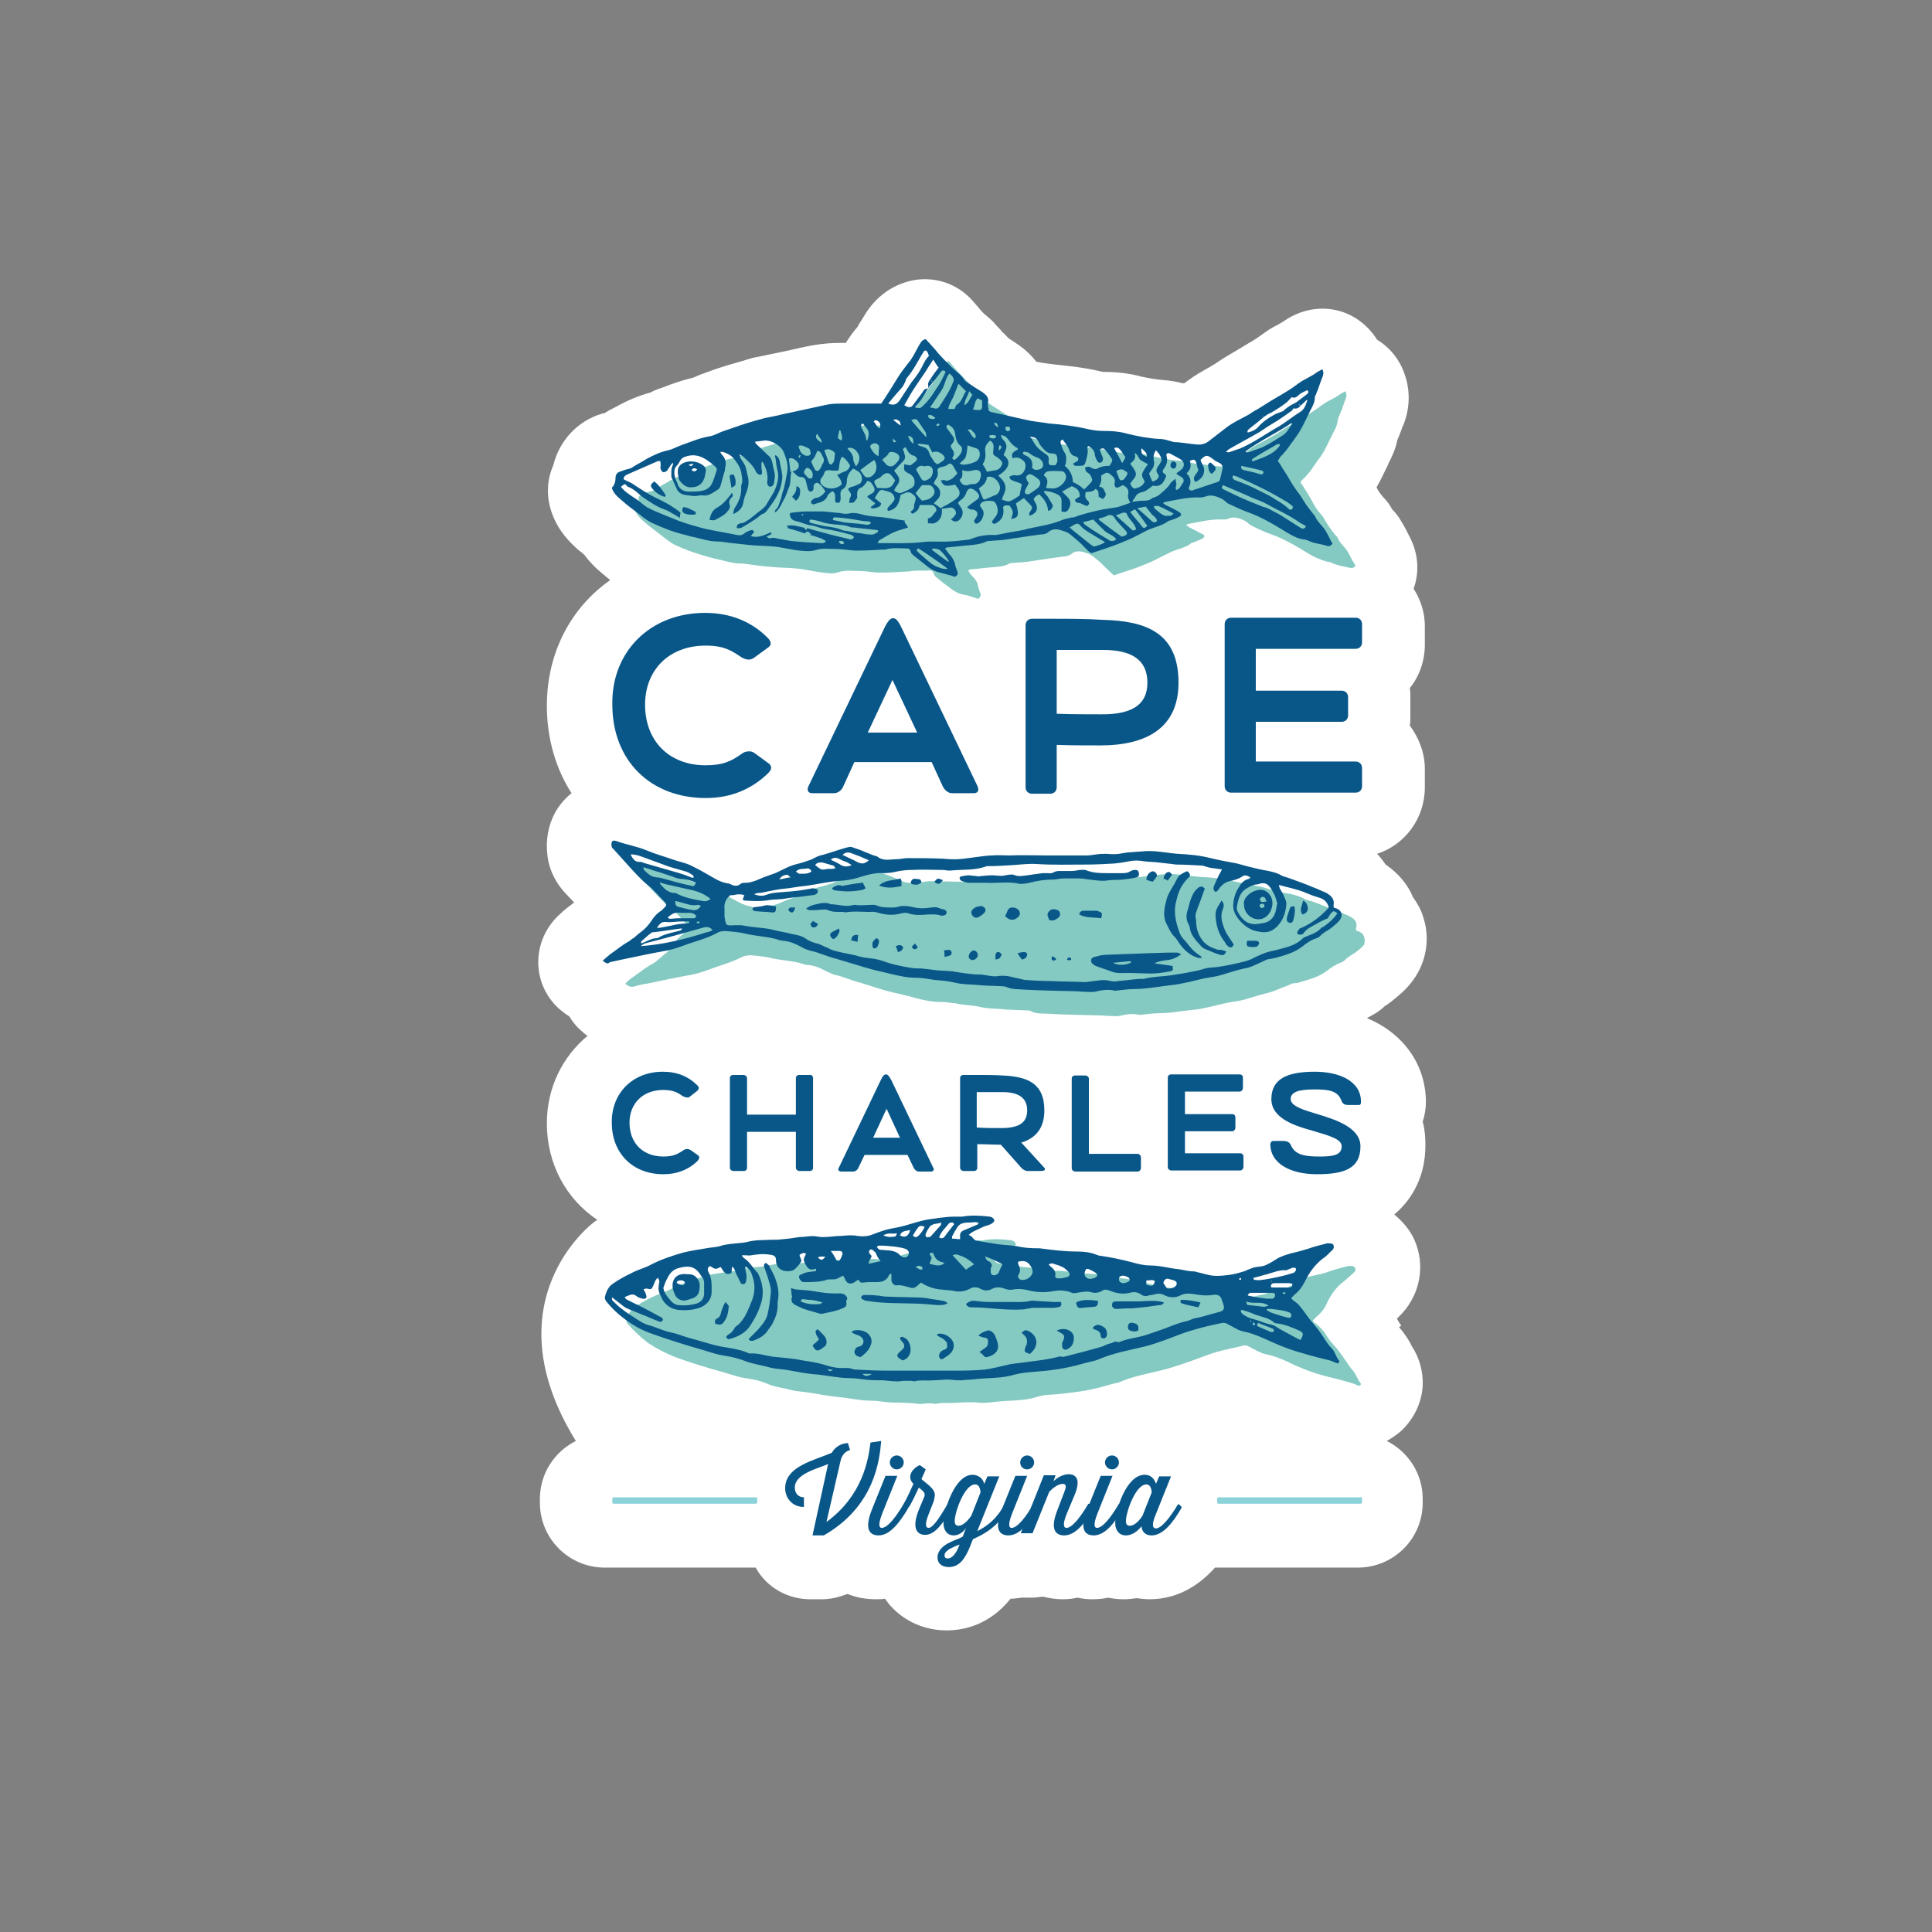 <?xml version="1.0" encoding="utf-8"?>
<!-- Generator: Adobe Illustrator 28.0.0, SVG Export Plug-In . SVG Version: 6.00 Build 0)  -->
<svg version="1.1" id="Layer_1" xmlns="http://www.w3.org/2000/svg" xmlns:xlink="http://www.w3.org/1999/xlink" x="0px" y="0px"
	 viewBox="0 0 360 360" style="enable-background:new 0 0 360 360;" xml:space="preserve">
<rect x="0" y="0" width="360" height="360" fill="#808080" stroke="none"/>
<style type="text/css">
	.st0{fill:#FFFFFF;}
	.st1{fill:#095789;}
	.st2{fill:#84CAC2;}
	.st3{fill:#8BD3D8;}
</style>
<g>
	<g>
		<path class="st0" d="M254.7,189.7c1.2-0.6,2.4-1.3,3.3-2.2c0.5-0.3,0.9-0.6,1.4-1c0.7-0.6,2.1-1.6,3.4-3.2
			c2.9-3.5,3.8-8.2,2.4-12.4c-0.4-1.4-1.1-2.6-1.9-3.7c-0.9-2.2-2.6-4.4-5.1-6.1c-0.5-0.7-1-1.4-1.6-2c5.2-1.7,8.9-6.6,8.9-12.4
			v-3.4c0-3-1.1-5.8-2.8-8.1c0.1-0.6,0.1-1.2,0.1-1.7v-3.4c0-0.7,0-1.3-0.1-1.9c1.8-2.2,2.8-5.1,2.8-8.1v-3.4c0-2.6-0.8-5-2.1-7
			c1.1-3,0.9-6.4-0.6-9.4l-0.3-0.6c-0.4-0.8-0.8-1.6-1.3-2.4l0,0c-0.6-1.1-1.3-1.9-1.8-2.4c-0.4-0.8-1-1.6-1.6-2.2l-0.1-0.1
			c-0.3-0.4-0.6-0.7-0.8-1.1l-0.1-0.1c-0.1-0.2-0.2-0.4-0.3-0.6c0.7-1.2,1.2-2.3,1.7-3.3c0.2-0.4,0.4-0.8,0.6-1.3
			c0.4-0.8,1.2-2.3,1.6-4.3c0.1-0.2,0.2-0.4,0.3-0.7l0.4-1c0.1-0.3,0.2-0.7,0.4-1c1.8-4.6,0.8-8.4-0.3-10.8c-1-2.1-2.6-3.9-4.6-5.1
			c-1.5-2.4-3.8-4.3-6.5-5.2c-3.1-1-6.4-0.7-9.3,0.8l-0.2,0.1c-0.4,0.2-0.7,0.4-1,0.6c-0.3,0.2-0.5,0.3-0.8,0.5l-0.5,0.3
			c-0.7,0.4-1.4,0.7-2.1,1.2c-0.6,0.4-1.1,0.8-1.7,1.2c-0.2,0.1-0.4,0.3-0.6,0.4c-0.9,0.6-1.9,1.1-2.8,1.7l-1.7,1
			c-0.5,0.3-1,0.6-1.5,0.9c-0.3,0.2-0.6,0.4-0.9,0.6c-0.2,0.1-0.4,0.3-0.6,0.4c-0.3,0.2-0.7,0.4-1,0.6c-1.1,0.6-2.5,1.4-3.9,2.4
			c-0.3,0.2-0.5,0.4-0.8,0.6h-0.1c-0.1,0-0.2,0-0.3,0c-0.8-0.2-2.1-0.5-3.7-0.6c-1.2-0.1-2.4-0.3-3.8-0.6c-2.2-0.6-4.5-0.9-7.1-0.9
			c-0.1,0-0.2,0-0.2,0c-3.2-0.8-6.3-1.1-9.1-1.4c-0.8-0.1-1.6-0.2-2.2-0.3c-0.4-0.1-0.7-0.1-1.1-0.2c-1-1.3-2.2-2.4-3.7-3.4
			l-0.3-0.2c-0.4-0.3-0.8-0.5-1.2-0.8c-0.4-0.4-0.7-0.8-1.1-1.1c-0.3-0.4-0.6-0.7-1-1.1l-0.7-0.8c-0.6-0.6-1.2-1.1-1.8-1.6
			c-0.5-0.5-0.9-1-1.4-1.6l-0.8-0.9c-2.7-3-6.8-4.4-10.8-3.7c-2.7,0.5-6.6,2.1-9.3,6.7c-0.3,0.5-0.7,1.1-1,1.6
			c-0.1,0.1-0.1,0.3-0.2,0.4c-0.8,0.9-1.5,1.9-2.2,3c-0.4,0-0.7,0-1.1,0c-1.4,0-3,0.1-4.8,0.4c-1.7,0.3-3.5,0.7-5.2,1.1l-5.3,1.1
			c-0.7,0.1-1.4,0.3-2,0.5c-1.6,0.5-3.2,0.9-4.7,1.4c-1.3,0.4-2.6,0.9-4,1.4c-0.5,0.2-0.9,0.4-1.4,0.6c-2.2,0.5-4.1,1.2-5.6,1.8
			l-0.6,0.2c-0.6,0.2-1.1,0.4-1.6,0.7l0,0c-2.2,0.6-4.4,1.5-6.7,2.8c-0.2,0.1-0.4,0.2-0.6,0.3c-0.4,0.2-0.9,0.5-1.4,0.8h-0.1
			l-0.4,0.1c-4.6,1.4-7.9,5.1-9,9.6c-1.2,2.7-1.3,5.7-0.4,8.5c1.3,4,4,6.3,5.1,7.3c0.4,0.3,0.8,0.6,1.1,0.9c1.1,1.5,2.3,2.6,2.9,3.1
			c0.7,0.6,1.3,1.1,1.9,1.6c-7.3,5.1-11.8,13.5-11.8,23.4c0,6.2,1.7,11.8,4.6,16.3c-1.5,1.2-2.7,2.7-3.5,4.5
			c-1.1,2.5-1.4,5.3-0.8,8.3c0.4,1.7,1.3,4,3.5,6.2l1.3,1.4c-0.1,0-0.1,0.1-0.2,0.1c-0.8,0.6-1.4,1.1-1.9,1.5l-0.3,0.3
			c-2.7,2.3-4.3,5.6-4.3,9.2c0,3.5,1.6,6.9,4.4,9.1c0.5,0.4,0.9,0.7,1.4,1c0.7,1.2,1.6,2.2,2.7,3.1c0.2,0.2,0.5,0.4,0.7,0.5
			c-4.7,3.9-7.6,9.7-7.6,16.3c0,7.7,3.7,14.2,9.4,18c-1.2,0.6-20,15.3-4,41.2c-4,2-6.7,6.1-6.7,10.8v0.7c0,6.7,5.4,12.1,12.1,12.1
			h1.2h20.3h6.3c0.1,0,0.2,0,0.3,0c0.3,0.5,0.6,1,1,1.5c2.2,2.8,5.6,4.4,9.2,4.4h2.1c1.7,0,3.3-0.4,4.8-1c1.7,0.7,3.5,1,5.4,1
			c0.6,0,1.1,0,1.6-0.1c0.4,0.5,0.7,1,1.2,1.5c2.6,2.8,6.3,4.4,10.3,4.4c3,0,7.9-0.9,11.9-5.9c0.7,0,1.3-0.1,2-0.2h1.9
			c0.7,0,1.4-0.1,2.1-0.2c1.2,0.3,2.4,0.5,3.7,0.5c1,0,1.9-0.1,2.8-0.3c0.9,0.2,1.8,0.3,2.7,0.3c1.1,0,2.1-0.1,3-0.3
			c0.9,0.2,1.9,0.3,2.9,0.3c0.8,0,1.7-0.1,2.4-0.2c0.8,0.1,1.6,0.2,2.4,0.2c5.6,0,9.6-3,12.2-5.9l0,0H253c6.7,0,12.1-5.4,12.1-12.1
			v-0.7c0-4.7-2.7-8.8-6.7-10.8c0.9-0.5,1.8-1.1,2.6-1.8c2.4-2.2,3.9-5.2,4.1-8.5c0.1-2.6-0.6-5.2-2-7.3c-0.4-0.9-1.2-2.2-2.4-3.6
			l0.4-0.3c-0.2-0.3-0.5-0.7-0.7-1.1c0-0.1-0.1-0.1-0.1-0.2l0,0l0.3-0.3c3.7-3.5,5-8.8,3.3-13.5c-0.8-2.3-2.3-4.1-4.1-5.6
			c3.7-3.1,5.8-7.6,5.8-12.8c0-1,0-2.6-0.5-4.5c0.4-1.2,0.6-2.5,0.6-3.8C265.6,198.2,261.4,192.5,254.7,189.7z"/>
	</g>
	<g>
		<g>
			<path class="st1" d="M123.5,199.7c2.7,0,4.8,0.9,6.4,2.5c0.3,0.3,0.3,0.4,0.3,0.6c0,0.2-0.2,0.3-0.2,0.4l-1.4,1.1
				c-0.2,0.2-0.4,0.2-0.6,0.2c-0.3,0-0.6-0.2-0.7-0.2c-1-0.7-1.8-1.2-3.7-1.2c-3.9,0-6.3,2.6-6.3,6.1c0,3.7,2.4,6.3,6.3,6.3
				c1.8,0,2.6-0.4,3.8-1.2c0.1-0.1,0.4-0.2,0.7-0.2c0.2,0,0.4,0.1,0.6,0.2l1.4,1c0.1,0.1,0.2,0.2,0.2,0.4c0,0.2-0.1,0.3-0.3,0.6
				c-1.6,1.6-3.8,2.5-6.4,2.5c-5.7,0-9.6-3.9-9.6-9.6C113.9,203.8,117.8,199.7,123.5,199.7z"/>
			<path class="st1" d="M151.5,200.9v16.7c0,0.4-0.3,0.6-0.6,0.6H149c-0.4,0-0.7-0.3-0.7-0.6v-6.7h-9.1v6.7c0,0.4-0.3,0.6-0.6,0.6
				h-1.9c-0.4,0-0.7-0.3-0.7-0.6v-16.7c0-0.4,0.3-0.6,0.6-0.6h1.9c0.4,0,0.7,0.3,0.7,0.6v6.8h9.1v-6.8c0-0.4,0.3-0.6,0.6-0.6h1.9
				C151.2,200.2,151.5,200.5,151.5,200.9z"/>
			<path class="st1" d="M174,217.9c0,0.2-0.2,0.4-0.5,0.4h-2.3c-0.4,0-0.7-0.3-0.9-0.6l-1.2-2.5h-8l-1.2,2.5
				c-0.2,0.4-0.6,0.6-0.9,0.6h-2.3c-0.3,0-0.5-0.2-0.5-0.4c0-0.1,0-0.2,0.1-0.3l7.8-16.3c0.4-0.9,0.7-1.1,1-1.1s0.5,0.2,1,1.1
				l7.8,16.3C174,217.7,174,217.8,174,217.9z M167.7,212l-2.5-5.4l-2.5,5.4H167.7z"/>
			<path class="st1" d="M194.7,217.9c0,0.2-0.3,0.3-0.9,0.3h-2.3c-0.5,0-0.9-0.3-1.2-0.6l-3.8-4.3c-1.4,0-2.9-0.1-4.4-0.1v4.4
				c0,0.4-0.3,0.6-0.6,0.6h-1.9c-0.4,0-0.7-0.3-0.7-0.6v-16.7c0-0.4,0.3-0.6,0.6-0.6h1.9c2,0,3.8,0,5.4,0.1c4.6,0.2,7.8,1.4,7.8,6.5
				c0,3.3-1.6,5.2-4.3,6l4.3,4.7C194.7,217.7,194.7,217.8,194.7,217.9z M182.1,210.1c1.6,0.1,3.1,0.1,4.4,0.1c3.1,0,4.9-0.8,4.9-3.3
				c0-2.4-1.7-3.4-4.6-3.4H182v6.6H182.1z"/>
			<path class="st1" d="M212.6,215.7v1.9c0,0.4-0.3,0.7-0.6,0.7h-11.6c-0.4,0-0.7-0.3-0.7-0.6V201c0-0.4,0.3-0.6,0.6-0.6h1.9
				c0.4,0,0.7,0.3,0.7,0.6v14h9C212.3,215,212.6,215.3,212.6,215.7z"/>
			<path class="st1" d="M220.8,203.4v4.2h8.8c0.4,0,0.6,0.3,0.6,0.6v1.9c0,0.4-0.3,0.7-0.6,0.7h-8.8v4.1h10.3c0.4,0,0.6,0.3,0.6,0.6
				v1.9c0,0.4-0.3,0.7-0.6,0.7h-12.8c-0.4,0-0.7-0.3-0.7-0.6v-16.7c0-0.4,0.3-0.6,0.6-0.6H231c0.4,0,0.6,0.3,0.6,0.6v1.9
				c0,0.4-0.3,0.7-0.6,0.7L220.8,203.4L220.8,203.4z"/>
			<path class="st1" d="M237.3,212.6h1.8c0.5,0,1.1,0.1,1.4,0.7c0.8,2,2.8,2.2,5.5,2.2c2.5,0,4-0.3,4-1.9c0-1.3-2-1.9-5.4-2.9
				c-2.8-0.8-7.7-2.1-7.7-5.9c0-3.8,3-5.1,8.1-5.1c4.5,0,8.6,1.7,8.6,5.6c0,0.4-0.1,0.6-0.4,0.6h-1.8c-0.5,0-1.1,0-1.4-0.7
				c-0.7-2-2.4-2.2-5.1-2.2s-4.4,0.4-4.4,1.8c0,1.4,2.7,2.1,5.3,2.9c3.3,1,7.7,2.5,7.7,5.9c0,4.2-3.1,5.2-8.1,5.2
				c-5.1,0-8.7-2.1-8.7-5.6C236.8,212.8,236.9,212.6,237.3,212.6z"/>
		</g>
		<g>
			<path class="st2" d="M251.2,102.9c-0.6-1-1.6-1.7-2-2.8c0-0.1-0.1-0.1-0.2-0.2c-0.6-0.7-1.2-1.5-1.7-2.3
				c-0.4-0.6-0.7-1.3-1.2-1.8c-0.7-0.8-1.3-1.7-1.7-2.6c-0.5-0.9-1-1.7-1.6-2.6c-0.1-0.2-0.3-0.4-0.5-0.7c0.2-0.3,0.3-0.5,0.5-0.6
				c0.7-0.7,1.4-1.5,1.9-2.3s1.2-1.6,1.7-2.4c0.8-1.3,1.4-2.8,2.1-4.1c0.4-0.7,0.7-1.4,0.8-2.3c0-0.2,0.1-0.4,0.2-0.6
				c0.1-0.3,0.3-0.7,0.4-1c0.3-0.7,0.5-1.4,0.8-2.2c0.2-0.4,0.3-0.9,0-1.5c-0.3,0.2-0.6,0.3-0.9,0.5c-0.3,0.2-0.6,0.4-0.9,0.6
				c-0.7,0.4-1.4,0.7-2,1.1c-0.8,0.5-1.5,1.1-2.3,1.6c-1.4,0.9-2.9,1.8-4.3,2.6c-0.5,0.3-1.1,0.7-1.6,1c-0.6,0.4-1.2,0.8-1.8,1.1
				c-1.3,0.8-2.8,1.4-4,2.3c-1.2,0.9-2.3,1.8-3.5,2.7c-0.7,0.5-1.5,0.6-2.3,0.5c-1.1-0.1-2.3-0.3-3.4-0.4c-0.3,0-0.6,0-0.9-0.1
				c-0.8-0.1-1.5-0.4-2.3-0.5c-2.1-0.1-4.1-0.5-6.2-1c-1.4-0.4-2.8-0.5-4.2-0.5c-1,0-2-0.1-2.9-0.3c-2.5-0.6-5-0.8-7.5-1.1
				c-1.1-0.1-2.3-0.2-3.4-0.5c-2.4-0.5-4.8-1-7.2-1.6c-0.2,0-0.4-0.2-0.6-0.3c0-0.5-0.2-1-0.1-1.5c0.2-0.9-0.3-1.5-1-1.9
				c-0.9-0.6-1.9-1.2-2.8-1.8c-0.2-0.1-0.5-0.3-0.6-0.5c-0.6-1-1.6-1.6-2.4-2.4c-0.1-0.1-0.1-0.1-0.2-0.2c-0.8-0.8-1.5-1.6-2.3-2.4
				c-0.8-0.8-1.5-1.7-2.3-2.6c-0.7,0.1-1,0.8-1.4,1.4c-0.6,1-1.1,2.2-1.9,3.1c-0.7,0.9-1.4,1.8-2,2.8c-1,1.5-2,3-3,4.7
				c-0.2,0-0.6,0-1,0c-2.1,0-4.2,0-6.3,0c-0.9,0-1.9,0-2.8,0.2c-2.3,0.4-4.6,1-6.9,1.5c-1.1,0.2-2.1,0.5-3.2,0.7
				c-0.5,0.1-1,0.2-1.5,0.3c-1.5,0.4-3,0.9-4.4,1.3c-1.2,0.4-2.4,0.8-3.5,1.2c-0.8,0.3-1.6,0.8-2.4,0.9c-1.8,0.3-3.4,1-5.1,1.6
				c-0.9,0.3-1.7,0.8-2.6,1c-1.4,0.3-2.7,0.9-4,1.6c-0.9,0.5-1.8,1-2.7,1.6c-0.4,0.3-1,0.4-1.5,0.5c-0.3,0.1-0.5,0.2-0.8,0.3
				c-0.6,0.2-0.9,0.6-0.8,1.1c0,0.7-0.1,1.4-0.7,1.9c0.3,0.9,1,1.6,1.7,2.2c1.1,1,2.3,1.8,3.4,2.7c0.8,0.6,1.5,1.2,2.3,1.6
				c1.9,0.9,3.9,1.6,6,2.2c0.5,0.1,1,0.3,1.5,0.4c1.6,0.3,3.2,0.9,4.8,0.9c0.9,0,1.7,0.2,2.6,0.3c1.3,0.2,2.6,0.3,3.9,0.4
				c1.2,0.1,2.3,0.1,3.5,0.2c1.8,0.1,3.5,0.6,5.3,0.8c1,0.1,2,0.3,3-0.1c1.3-0.4,2.5-0.2,3.8-0.2c1.3,0,2.6,0.3,3.9,0.3
				c1.6,0,3.3-0.1,4.9-0.2c0.1,0,0.3,0,0.4,0c1.3-0.3,2.7-0.1,4-0.2c0.4,0,0.6,0.2,0.7,0.6c0.1,0.2,0.2,0.5,0.4,0.6
				c0.8,0.7,1.6,1.3,2.4,1.9c0.8,0.6,1.6,1.2,2.7,1.4c0.8,0.1,1.5,0.4,2.2,0.6c0.3,0.1,0.6,0.3,0.8,0c0.2-0.2,0.3-0.5,0.2-0.8
				c-0.2-0.5-0.4-1.1-0.5-1.6s-0.4-1-0.8-1.4c-0.4-0.4-0.7-0.8-1-1.3c0.2-0.1,0.3-0.2,0.4-0.2c1.4-0.1,2.7-0.3,4.1-0.4
				c1.1-0.1,2.2-0.1,3.2-0.7c0.2-0.1,0.5-0.1,0.7-0.1c0.8-0.1,1.7-0.1,2.5-0.2c1.3-0.2,2.7-0.4,4-0.6c0.9-0.1,1.9-0.3,2.8-0.4
				c0.6,0,1.2-0.2,1.6-0.5c0.9-0.8,2-0.4,2.9-0.1c0.8,0.2,1.4,0.9,2.1,1.4c0.8,0.7,1.6,1.6,2.4,2.3c0.2,0.2,0.4,0.4,0.5,0.4
				c1.2-0.4,2.3-0.8,3.3-1.1c1.2-0.4,2.4-0.9,3.6-1.4c1.2-0.6,2.4-1.2,3.6-1.8c1.3-0.6,2.8-0.8,3.9-1.7c0.1-0.1,0.2-0.1,0.3-0.1
				c0.6-0.2,1.1-0.5,1.7-0.7c0.5-0.3,0.6-0.7,0-0.9c-0.8-0.4-1.7-0.9-2.5-1.3c-0.1-0.1-0.2-0.2-0.5-0.4c0.3-0.1,0.4-0.2,0.6-0.2
				c2.1-0.4,4.1-0.9,6.3-0.8c0.4,0,0.8,0,1.1-0.2c0.5-0.2,1-0.2,1.5-0.1c0.8,0.2,1.6,0.5,2.2,1.1c0.2,0.2,0.5,0.3,0.8,0.5
				c1,0.5,2.1,1,3.2,1.4c2.6,0.9,4.9,2.3,7.2,3.7c1,0.6,2.1,1.1,3.2,1.4c0.3,0.1,0.6,0.1,0.9,0.2c1.1,0.6,2.3,0.7,3.5,1
				c0.5,0.1,0.8,0,1.1-0.4C252,104.5,251.6,103.7,251.2,102.9z"/>
			<g>
				<path class="st1" d="M238.1,85.9c0.2,0.3,0.4,0.5,0.5,0.7c0.5,0.9,1.1,1.7,1.6,2.6s1.1,1.8,1.7,2.6c0.5,0.6,0.8,1.2,1.2,1.8
					c0.5,0.8,1.1,1.5,1.7,2.3c0.1,0.1,0.2,0.1,0.2,0.2c0.4,1.1,1.4,1.8,2,2.8c0.5,0.8,0.8,1.6,1.3,2.4c-0.3,0.4-0.7,0.6-1.1,0.4
					c-1.2-0.4-2.4-0.4-3.5-1c-0.3-0.1-0.6-0.2-0.9-0.2c-1.2-0.2-2.2-0.8-3.2-1.4c-2.3-1.4-4.6-2.8-7.2-3.7c-1.1-0.4-2.1-0.9-3.2-1.4
					c-0.3-0.1-0.6-0.3-0.8-0.5c-0.6-0.6-1.4-0.9-2.2-1.1c-0.5-0.1-1-0.1-1.5,0.1c-0.3,0.1-0.7,0.2-1.1,0.2c-2.1-0.1-4.2,0.4-6.3,0.8
					c-0.2,0-0.3,0.1-0.6,0.2c0.2,0.2,0.3,0.3,0.5,0.4c0.8,0.4,1.7,0.8,2.5,1.3c0.5,0.3,0.5,0.7,0,0.9c-0.5,0.3-1.1,0.5-1.7,0.7
					c-0.1,0-0.2,0-0.3,0.1c-1.2,0.9-2.6,1.1-3.9,1.7c-1.2,0.6-2.4,1.3-3.6,1.8c-1.2,0.5-2.4,1-3.6,1.4c-1.1,0.4-2.1,0.7-3.3,1.1
					c-0.1-0.1-0.3-0.3-0.5-0.4c-0.8-0.8-1.5-1.6-2.4-2.3c-0.6-0.5-1.3-1.2-2.1-1.4c-0.9-0.3-1.9-0.7-2.9,0.1c-0.4,0.4-1,0.5-1.6,0.5
					c-0.9,0.1-1.9,0.3-2.8,0.4c-1.3,0.2-2.7,0.4-4,0.6c-0.8,0.1-1.7,0.1-2.5,0.2c-0.2,0-0.5,0-0.7,0.1c-1,0.5-2.1,0.6-3.2,0.7
					c-1.4,0.1-2.7,0.3-4.1,0.4c-0.1,0-0.2,0.1-0.4,0.2c0.3,0.4,0.6,0.9,1,1.3c0.4,0.4,0.6,0.9,0.8,1.4c0.1,0.6,0.3,1.1,0.5,1.6
					c0.1,0.3,0.1,0.6-0.2,0.8c-0.3,0.3-0.5,0.1-0.8,0c-0.7-0.2-1.5-0.4-2.2-0.6c-1-0.2-1.9-0.7-2.7-1.4c-0.8-0.6-1.6-1.3-2.4-1.9
					c-0.2-0.2-0.4-0.4-0.4-0.6c-0.1-0.4-0.3-0.6-0.7-0.6c-1.3,0-2.7-0.2-4,0.2c-0.1,0-0.3,0-0.4,0c-1.6,0.1-3.3,0.2-4.9,0.2
					c-1.3,0-2.6-0.3-3.9-0.3s-2.6-0.2-3.8,0.2c-1,0.3-2,0.2-3,0.1c-1.8-0.2-3.5-0.7-5.3-0.8c-1.2-0.1-2.4-0.1-3.5-0.2
					c-1.3-0.1-2.6-0.3-3.9-0.4c-0.9-0.1-1.7-0.3-2.6-0.3c-1.7,0-3.2-0.6-4.8-0.9c-0.5-0.1-1-0.3-1.5-0.4c-2.1-0.5-4-1.3-6-2.2
					c-0.8-0.4-1.6-1-2.3-1.6c-1.2-0.9-2.3-1.7-3.4-2.7c-0.7-0.6-1.4-1.2-1.7-2.2c0.5-0.5,0.7-1.2,0.7-1.9c0-0.5,0.3-1,0.8-1.1
					c0.3-0.1,0.5-0.2,0.8-0.3c0.5-0.2,1.1-0.2,1.5-0.5c0.9-0.6,1.8-1,2.7-1.6c1.3-0.7,2.6-1.3,4-1.6c0.9-0.2,1.7-0.7,2.6-1
					c1.7-0.6,3.3-1.3,5.1-1.6c0.8-0.1,1.6-0.6,2.4-0.9c1.2-0.4,2.3-0.8,3.5-1.2c1.5-0.5,2.9-0.9,4.4-1.3c0.5-0.1,1-0.2,1.5-0.3
					c1.1-0.2,2.1-0.5,3.2-0.7c2.3-0.5,4.6-1,6.9-1.5c0.9-0.2,1.9-0.2,2.8-0.2c2.1,0,4.2,0,6.3,0c0.4,0,0.7,0,1,0
					c1.1-1.6,2-3.1,3-4.7c0.6-1,1.3-1.9,2-2.8c0.8-0.9,1.3-2,1.9-3.1c0.4-0.6,0.6-1.3,1.4-1.4c0.8,0.9,1.6,1.7,2.3,2.6
					c0.7,0.8,1.5,1.6,2.3,2.4c0.1,0.1,0.1,0.1,0.2,0.2c0.8,0.8,1.8,1.4,2.4,2.4c0.1,0.2,0.4,0.4,0.6,0.5c0.9,0.6,1.8,1.2,2.8,1.8
					c0.7,0.5,1.2,1,1,1.9c-0.1,0.5,0.1,1,0.1,1.5c0.2,0.1,0.4,0.3,0.6,0.3c2.4,0.5,4.8,1.1,7.2,1.6c1.1,0.2,2.3,0.3,3.4,0.5
					c2.5,0.2,5,0.5,7.5,1.1c0.9,0.2,1.9,0.3,2.9,0.3c1.4,0,2.8,0.1,4.2,0.5c2,0.5,4.1,0.9,6.2,1c0.8,0,1.5,0.3,2.3,0.5
					c0.3,0.1,0.6,0.1,0.9,0.1c1.1,0.1,2.3,0.3,3.4,0.4c0.8,0.1,1.6,0,2.3-0.5c1.2-0.9,2.3-1.8,3.5-2.7c1.2-0.9,2.7-1.6,4-2.3
					c0.6-0.4,1.2-0.8,1.8-1.1c0.5-0.3,1.1-0.7,1.6-1c1.4-0.9,2.9-1.7,4.3-2.6c0.8-0.5,1.5-1.1,2.3-1.6c0.7-0.4,1.3-0.7,2-1.1
					c0.3-0.2,0.6-0.4,0.9-0.6c0.3-0.2,0.6-0.3,0.9-0.5c0.3,0.6,0.2,1,0,1.5c-0.3,0.7-0.5,1.4-0.8,2.2c-0.1,0.3-0.3,0.7-0.4,1
					c-0.1,0.2-0.2,0.4-0.2,0.6c0,0.8-0.4,1.6-0.8,2.3c-0.7,1.4-1.3,2.8-2.1,4.1c-0.5,0.8-1.1,1.6-1.7,2.4c-0.6,0.9-1.2,1.6-1.9,2.3
					C238.4,85.4,238.3,85.6,238.1,85.9z M235.5,77.7c-0.1-0.1-0.1-0.1-0.2-0.2c0,0,0,0.1-0.1,0.1C235.3,77.6,235.4,77.6,235.5,77.7
					c-0.8,0.7-1.7,1.4-2.6,2.1c-0.2,0.2-0.6,0.4-0.4,0.8c0.8-0.2,1.5-0.5,2-1.1c0.8-0.9,1.8-1.6,2.9-2.2c0.5-0.3,1-0.4,1.7-0.7
					c0.1-0.1,0.4-0.4,0.7-0.6c0.5-0.4,1.1-0.7,1.7-1c0.7-0.5,1.4-1.1,2.1-1.6c0.2-0.2,0.3-0.4,0-0.7c-0.6,0.3-1.2,0.5-1.7,1
					c-0.4,0.4-0.8,0.5-1.2,0.3c-0.4,0.4-0.7,0.8-1.1,1.1c-0.9,0.7-1.9,1.3-2.9,1.9v-0.1c0,0,0,0-0.1,0l0.1,0.1
					C236.3,77.1,235.9,77.4,235.5,77.7z M172.9,72.4c-0.4,0.7-0.8,1.4-1.2,2c-0.3,0.5-0.8,1-1.2,1.5c0.8,0.2,0.9,0.2,1.3-0.1
					c0.3-0.3,0.6-0.6,0.9-0.9c0.6-0.7,1.1-1.4,1.6-2.2c0.8-1.1,1.4-2.3,1.9-3.4c-0.3-0.4-0.6-0.3-0.8-0.1c-0.3,0.4-0.6,0.8-0.9,1.2
					C174,71.1,173.4,71.7,172.9,72.4c0-0.1,0.1-0.3,0.1-0.4c-0.2-0.6,0.1-1,0.4-1.4c0.5-0.8,1.1-1.6,1.5-2.1c-0.4-0.5-0.7-1-1-1.5
					c-0.6,0.9-1.1,1.7-1.6,2.5c-0.7,1-1.4,2-2.1,3.1c-0.6,0.9-1.1,1.9-1.7,2.9c0.8,0.5,1.2,0.5,1.6,0c0.6-0.8,1.2-1.6,1.8-2.4
					C172.1,72.7,172.3,72.4,172.9,72.4z M242.3,75.6c-0.1-0.1-0.2-0.2-0.2-0.3c0,0,0,0-0.1,0.1C242.1,75.5,242.2,75.5,242.3,75.6
					c-0.3,0.5-0.8,0.6-1.3,0.5c-0.1,0.2-0.2,0.4-0.4,0.5c-0.8,0.6-1.7,1.2-2.6,1.8c-0.6,0.4-1.2,0.7-1.8,1.1c-0.5,0.3-1,0.7-1.5,1
					c-1.9,1.1-3.8,2.1-5.7,3.2c-0.2,0.1-0.3,0.3-0.6,0.5c0.3,0,0.4,0.1,0.5,0.1c0.7-0.2,1.4-0.5,2.1-0.7c2.6-1.1,4.9-2.8,7.4-4.2
					c1.3-0.8,2.5-1.8,3.8-2.6c0.9-0.5,1.1-1.4,1.4-2.2l-0.1-0.1C243.1,74.9,242.7,75.3,242.3,75.6z M169.2,98.3
					c-0.9,0.3-1.8,0.5-2.7,0.9c-0.9,0.4-1.8,1-2.7,1.5c-0.1,0.1-0.1,0.3-0.3,0.5c0.5,0,0.8,0,1.1,0c2.5,0,4.9,0.1,7.4-0.2
					c1.5-0.2,3.1,0,4.7-0.1c1.1,0,2.3-0.2,3.4-0.3c0.3,0,0.6-0.1,0.9-0.2c1.5-0.6,3-0.8,4.5-0.7c0.2,0,0.4-0.1,0.6-0.1
					c0.5-0.1,1-0.2,1.5-0.3c0.9-0.2,1.9-0.3,2.8-0.5c0.6-0.1,1.1-0.3,1.7-0.4c1.9-0.4,3.9-0.7,5.8-1.5c0.5-0.2,1-0.3,1.5-0.4
					c0.2-0.1,0.5-0.1,0.7-0.1c1.8-0.7,3.7-1.1,5.5-1.5c0.7-0.1,1.3-0.2,2-0.3c1-0.1,2-0.6,3-0.9c-0.2-0.5-0.5-0.9-0.4-1.5
					c0.2-0.9-0.1-1.4-1-1.8c-0.2,0.1-0.5,0.3-0.8,0.4c-0.3,0.2-0.6,0-0.7-0.3c0-0.2-0.1-0.3,0-0.5c0.2-0.8-0.3-1.2-0.9-1.7
					c-0.3-0.2-0.6-0.3-0.9-0.1c-0.2,0.1-0.5,0.3-0.7,0.4c0,0.4,0,0.7,0,1c-0.1,0.4-0.2,0.7-0.4,1.1c0.7,0,0.9,0.5,1.1,1
					c0.3,0.5,0.1,0.8-0.4,1.3c-0.3-0.2-0.6-0.3-0.8-0.5c0-0.6,0.1-1.1-0.6-1.4c-0.4,0.6-1.1,0.5-1.8,0.6c-0.1,0.6-0.2,1.1,0.4,1.6
					c0.3,0.3,0.4,0.7-0.2,1c-0.4-0.2-0.8-0.3-1.1-0.5c-0.4-0.2-1,0.1-1.1-0.7c0.3-0.2,0.6-0.4,0.9-0.6c0-1-0.4-1.5-1.5-1.9
					c-0.6,0.3-1.2,0.7-1.8,1c0.4,0.4,0.7,0.7,1,1c0.7,0.7,0.7,1.5,0.2,2.3c-0.3,0.5-0.6,0.6-1.3,0.4c0-0.7,0-1.4,0-2
					c0-0.5-0.2-0.8-0.6-1.1c-0.8-0.4-1.6-0.7-2.7-0.7c0.1,0.5,0.5,0.7,0.7,1c0.3,0.5,0.6,1,0.9,1.5c0.2,0.4-0.1,0.7-0.3,1
					c-0.1,0.1-0.3,0.1-0.5,0.2c-0.1-1.4-0.8-2.3-1.7-3.1c-0.5,0.3-0.9,0.5-1,1c1,1.5,0.8,2.4-0.7,3c-0.3-0.4,0-0.7,0.2-1
					c0.2-0.3,0.3-0.6,0-0.9c-0.4-0.5-0.9-0.9-1.3-1.4c-0.6,0.4-1.1,0.7-1.5,1c0.6,2,0.6,2.7-0.9,2.9c0.5-1.3,0.4-1.5-0.3-2.5
					c-0.4,0-0.9-0.2-1.2,0.3c0.3,1.4-0.2,2.4-1.3,3c-0.4,0.2-0.6,0.1-0.8-0.3c0.2-0.3,0.4-0.5,0.6-0.8c0.7-0.8,0.6-1.6,0.2-2.5
					c-0.1-0.2-0.3-0.4-0.5-0.5c-0.7-0.1-1.4-0.2-2.1,0.2c-0.5,0.4-0.5,0.6-0.1,1.1c0.1,0.1,0.2,0.3,0.3,0.5c0.3,0.7-0.3,2-1,2.3
					c-0.1,0.1-0.4,0.1-0.5,0c-0.1-0.1-0.2-0.4-0.2-0.5c0.1-0.2,0.3-0.4,0.4-0.6c0.4-0.6,0.3-1.1-0.4-1.4c-0.2-0.1-0.5,0-0.7-0.1
					c-0.2-0.1-0.4-0.2-0.6-0.4c0.6-0.5,1.1-0.9,1.7-1.3c0.6-0.4,0.7-0.8,0.3-1.3c-0.2-0.3-0.5-0.5-0.8-0.7c-0.6-0.3-1-0.2-1.3,0.5
					c-0.2,0.6-0.5,1.1-1.1,1.5c-0.2,0.1-0.3,0.3-0.5,0.5c0.2,0.4,0.5,0.7,0.7,1.1c0.4,0.7,0.1,1.7-0.6,2.2c-0.5,0.3-0.9,0.2-1.4-0.2
					c0.2-0.2,0.5-0.4,0.6-0.6c0.4-0.4,0.4-0.7,0.2-1.1c-0.3-0.4-0.6-0.6-1.1-0.5c-0.4,0.1-0.8,0.1-1.4,0.2c0.1,1.2-0.2,2.2-1.4,2.7
					c-0.3,0.1-0.8,0-1.2,0c0-0.3,0-0.6,0-0.9c0.8-0.1,1-0.9,1.5-1.3c0.1-0.1,0.1-0.4,0-0.6c-0.2-0.4-0.5-0.6-1-0.6c-0.7,0-1.3,0-2,0
					c-0.1,0.3-0.2,0.6-0.3,0.8c-0.2,0.3-0.5,0.5-0.8,0.7c-0.3,0.2-0.5,0.1-0.6-0.3c0.4-0.2,0.7-0.6,0.6-1.1c0-0.1,0.1-0.3,0.1-0.4
					c0.4-1.1,0.3-1.3-0.6-1.9c-0.3-0.2-0.6-0.2-1-0.1c-0.3,0.1-0.6,0.3-1,0.4c-0.2,1.4-0.6,2.7-2.3,3c-0.3-0.3-0.1-0.5,0.1-0.8
					c0.3-0.3,0.6-0.6,0.9-1c0.3-0.4,0.2-0.7,0-1.1c-0.4-0.7-1.1-0.7-1.7-0.9c-0.5-0.2-0.9-0.1-1.1,0.3c-0.3,0.4-0.5,0.8-0.7,1.1
					c0.5,0.4,0.8,0.7,1.2,1c-0.1,0.6-0.5,0.7-0.9,0.8c-0.3,0.1-0.7,0.3-1.1-0.1c0.3-0.2,0.6-0.4,0.9-0.7c-0.6-0.5-1-0.8-1.5-1.2
					c0.1-0.1,0.1-0.2,0.1-0.2c0.2-0.1,0.3-0.2,0.5-0.3c0.8-0.4,1-0.8,0.5-1.6c-0.2-0.4-0.5-0.8-1.1-0.9c-0.1,0.2-0.2,0.4-0.4,0.6
					c-0.2,0.2-0.4,0.5-0.6,0.6c-0.8,0.2-0.9,0.8-0.9,1.5c0,0.2,0.1,0.4,0,0.5c-0.2,0.3-0.4,0.6-0.6,0.8c-0.2,0.1-0.5,0.1-0.9,0.1
					c0.1-0.4,0.1-0.8,0.2-1c0.3-0.4,0.2-0.7-0.1-1.1c-0.1-0.1-0.2-0.3-0.3-0.5c0.2-0.1,0.5-0.4,0.7-0.4c0.4,0,0.8-0.3,1.1-0.4
					c0.6-0.2,0.8-0.5,0.8-1.1c0-0.5-0.2-1-0.6-1.3c-0.3-0.2-0.7-0.4-1-0.6c-0.7,0.6-1.2,1.4-1.2,2.3c0,0.6-0.2,1.2-0.7,1.5
					c-0.4,0.2-0.5,0.6-0.5,1s0.1,0.7,0,1.1c-0.1,0.5-0.3,0.6-0.9,0.4c-0.3-0.6,0.3-1.5-0.6-2.1c-0.3,0.3-0.8,0.5-0.9,0.9
					c-0.5,1.2-1.6,1.2-2.6,1.6c-0.1,0-0.3-0.1-0.4-0.2c-0.1-0.1-0.1-0.4,0-0.5c0.2-0.2,0.5-0.5,0.8-0.5c0.8-0.1,1.3-0.6,1.8-1.2
					c-0.3-0.6-0.7-1.1-1.2-1.5c-0.4-0.3-0.8-0.1-1,0.4c0,0.1,0,0.3,0,0.4c0,0.3-0.1,0.6-0.5,0.7c-0.4,0-0.5-0.3-0.6-0.6
					c-0.1-0.4-0.2-0.8-0.3-1.2c-0.1-0.5-0.3-0.9-0.9-0.9c-0.5,0-0.9-0.3-1.2-0.7c-0.1-0.1-0.3-0.2-0.6-0.4c-0.3,1-0.1,1.9-0.4,2.8
					c-0.4,0.9-0.6,1.8-1.1,2.6c-0.4,0.7-0.7,1.7-1.6,2.3c0-0.3,0-0.4,0.1-0.5c0.6-0.5,0.7-1.3,1-2c0.1-0.4,0.2-0.8,0.3-1.2
					c0.5-1.3,0.6-2.6,0.9-3.9v-0.1c0.2-1.2-0.2-2.3-0.6-3.4c-0.5-1.4-2.5-2.5-3.8-2.3c-0.5,0.1-1,0.1-1.6,0.2c0,0.3,0.3,0.5,0.5,0.7
					c0.7,0.7,1.5,1.4,2.2,2.1c0.2,0.2,0.3,0.4,0.4,0.7c0.2,0.7,0.3,1.4,0.5,2.2c0.2,0.7,0,1.4-0.1,2.1c-0.1,0.4-0.4,0.6-0.8,0.6
					c-0.5-0.3-0.5-0.8-0.4-1.2c0.1-1.1-0.2-2.1-0.7-3.1c-0.1-0.2-0.2-0.3-0.3-0.4c-0.2,0.4-0.1,0.8-0.1,1.2c0,0.3,0.1,0.6,0.1,0.9
					c0,0.2-0.2,0.4-0.3,0.4c-0.1,0-0.4-0.1-0.5-0.2c-0.1-0.1-0.2-0.2-0.3-0.3c-0.5-1.3-1.6-2.1-2.5-3c-0.1-0.1-0.3-0.2-0.6-0.3
					c0.1,0.4,0.1,0.5,0.2,0.7c0.2,0.4,0.5,0.7,0.7,1.1c0.4,0.7,0.4,1.4,0.6,2.1c0.3,1,0.2,1.9-0.1,2.8c-0.3,0.8-0.6,1.5-0.7,2.3
					c-0.2,1.1-1,1.7-1.9,2.1c0.1-0.5,0.1-0.9,0.4-1.3c0.7-1.1,1.2-2.3,1.1-3.7c0-0.2,0-0.4,0.1-0.6c0.2-0.5,0.1-1,0-1.6
					c-0.1-1.1-0.5-1.9-1.2-2.8c-0.6-0.9-1.4-1.3-2.3-1.6c-0.1,0-0.2,0-0.5,0c0.1,0.2,0.2,0.4,0.3,0.5c0.7,0.7,0.9,1.6,0.6,2.5
					c0,0.2,0,0.5-0.1,0.7c-0.3,0.9-0.5,1.9-0.8,2.8c-0.1,0.3-0.4,0.5-0.7,0.7c-0.8,0.5-1.6,1.1-2.6,0.9c-0.2,0-0.3,0-0.5,0
					c-1,0.3-1.9,0-2.9-0.1c-0.5-0.1-1-0.4-1.3-0.9c-0.4-0.8-0.7-1.6-1.1-2.4c0-0.1,0-0.1,0-0.2c0-0.7-0.1-1.4,0.3-2.1
					c0-0.1,0-0.2,0-0.4c-0.1,0.1-0.2,0.2-0.3,0.3c-0.3,0.4-0.5,0.8-0.8,1.2c-0.2,0.2-0.5,0.3-0.7,0.3c-0.2-0.1-0.4-0.3-0.5-0.6
					c-0.1-0.2,0-0.5,0-0.7c0-0.3,0-0.5-0.1-0.8c-0.2,0-0.4,0-0.6,0.1c-1.8,0.8-3.7,1.6-5.5,2.4c-0.4,0.2-0.7,0.4-0.7,0.9
					c0.5,0.3,1.1,0.5,1.6,0.8c1.5,1,3,2,4.7,2.8c1.5,0.7,2.9,1.5,4.3,2.6c0,0.2-0.1,0.5-0.1,1c-0.4-0.2-0.7-0.4-1-0.6
					c-0.6-0.3-1.1-0.7-1.7-0.9c-1.5-0.5-2.8-1.4-4-2.2c-1-0.7-1.8-1.7-3-2.1c-0.2-0.1-0.3-0.3-0.4-0.4c0,0-0.1,0-0.2-0.1
					c-0.2,0.1-0.4,0.3-0.7,0.5c0.5,0.7,1.1,1.1,1.8,1.6c0.4,0.3,0.8,0.5,1.2,0.8c0.7,0.5,1.4,1.2,2.2,1.6c1.8,0.9,3.8,1.6,5.7,2.4
					c1.7,0.6,3.4,1.1,5.1,1.5c1.9,0.4,3.8,0.7,5.7,1.1c0.5,0.1,1,0,1.4-0.4c0.3-0.2,0.7-0.4,1.1-0.5c0.3-0.1,0.5,0,0.6,0.4
					c-0.2,0.2-0.4,0.4-0.6,0.7c1.4,0.4,2.5-0.2,3.7-0.7c0.1,0.1,0.1,0.2,0.2,0.3c-0.3,0.1-0.5,0.3-1,0.5c0.4,0.2,0.6,0.4,0.7,0.3
					c0.6-0.2,1.1,0,1.6,0.1c0.8,0.1,1.5,0.3,2.3,0.4c1.8,0.2,3.7,0.3,5.5,0.4c0.3,0,0.7,0.1,1-0.4c-0.3-0.1-0.5-0.3-0.7-0.4
					c-1.1-0.4-2.1-0.7-3.2-1c-1-0.3-2-0.7-3-0.9c-0.1,0-0.2-0.2-0.4-0.5c1.1-0.3,2.1,0.1,3.1,0.3c0.2,0,0.3,0.3,0.5,0.5
					c0.1-0.1,0.1-0.2,0.2-0.4c1.6,0.5,3.2,0.9,4.7,1.3c1.1,0.3,2.2,0.5,3.3,0.8c0.1,0,0.2,0.1,0.3,0c0.1-0.1,0.3-0.2,0.4-0.3
					c0-0.1-0.1-0.3-0.1-0.3c-0.2-0.1-0.4-0.3-0.6-0.3c-1.5-0.4-3-0.8-4.5-1c-1-0.1-1.8-0.6-2.8-0.7c-0.9-0.1-1.8-0.6-2.8-0.8
					c-0.8-0.2-1.2-0.7-1.1-1.5c0.2,0,0.4-0.1,0.6-0.1c0.9-0.1,1.7-0.2,2.6-0.2c1,0,2,0,3,0c1,0.1,2.1,0.2,3.1,0.3
					c0.5,0.1,1.1,0.2,1.6,0.1c0.8-0.2,1.6-0.1,2.3,0.1c1,0.3,2,0.4,3.1,0.5c1.7,0.1,3.4,0.5,5.1,0.7
					C168.4,97.4,168.9,97.6,169.2,98.3z M202.8,83.1c-0.1,0.1-0.2,0.2-0.2,0.3c0.2,0.8,0,1.5-0.2,2.3c-0.3,1-0.3,1.1-1.3,1.1
					c-0.2,0-0.5,0-0.7,0c-0.2,0-0.3-0.2-0.5-0.4c0.2-0.1,0.4-0.2,0.5-0.3c0.3-0.1,0.6-0.3,0.5-0.6c0-0.3-0.3-0.4-0.6-0.5
					c-0.5-0.1-0.8-0.5-1-0.9c-0.2-0.9-0.8-1.5-1.3-2.2c-0.5,0.2-0.4,0.6-0.3,0.9c0.2,0.5,0.3,1,0.6,1.4c0.5,0.7,0.4,1.4,0.3,2.1
					c0,0.2-0.1,0.3-0.2,0.5c1,0.8,1.5,1.8,1.5,3c0.4,0.2,0.8,0.4,1.1,0.6s0.7,0.5,1,0.8c0.4-0.4,0.8-0.7,1.1-1.1
					c0.5-0.5,0.5-0.7,0.2-1.3c-0.1-0.3-0.3-0.5-0.6-0.7c-0.4-0.2-0.5-0.6-0.5-1c0.7-0.2,0.8-0.2,1.2,0.1c0.4,0.2,0.8,0.3,1.1,0.1
					c0.7-0.4,1.4-0.5,2.2-0.5c0.2-0.2,0.3-0.4,0.4-0.6c0.2-0.3,0.2-0.6,0-0.8c-0.3-0.5-0.7-1-1.1-1.5c-0.3-0.4-0.6-0.5-1.1-0.1
					c0.2,0.5,0.4,1,0.6,1.5c0.1,0.4-0.1,0.8-0.4,0.9c-0.3,0.1-0.6-0.1-0.7-0.4c-0.2-0.3-0.3-0.7-0.4-1C204,84,203.5,83.5,202.8,83.1
					z M186,88.6c0.2,0.2,0.3,0.3,0.4,0.4c0.8,0.8,1.3,1.7,0.7,3c-0.2,0.4-0.3,0.7-0.4,1.1c0.6,0.2,1.2,0.5,1.7,0.2
					c0.6-0.3,1.2-0.7,1.6-1c0.1-0.8,0.3-1.4,0.4-2.1c-0.4-0.2-0.9-0.4-1.3-0.5c-0.5-0.2-1-0.3-1-0.9c0.7-0.3,0.7-0.3,1.4-0.2
					c0.7,0,1.2-0.4,1.5-1.2c0.2-0.7,0.1-1.3-0.5-1.7c-0.5-0.4-1.1-0.6-1.8-0.3c-0.5-1.1,0.5-1.3,1-1.7c-0.1-0.1-0.1-0.2-0.1-0.2
					c-0.8-0.4-1.3-1-1.8-1.7c-0.3-0.4-0.7-0.7-1.3-0.7c0.2,0.6,0.2,0.6,0.4,0.8c0.7,0.7,0.8,1.3,0.4,2.2c-0.1,0.2-0.2,0.5-0.3,0.7
					C188.7,86,187.8,87.6,186,88.6z M211,93.5c0.7-0.1,1.3-0.2,1.9-0.2s1.2,0,1.7-0.4c0.2-0.2,0.5-0.2,0.7-0.3
					c0.2-0.1,0.5-0.2,0.7-0.4c0.7-0.6,1.5-1.2,2-2c0.2-0.4,0.6-0.6,1-1c0.1,0.5,0.2,0.8,0.2,1.1c0,0.3-0.3,0.6,0,1
					c0.8-0.2,0.9-1.1,1.3-1.4c0.3-1.2-0.9-1-1.3-1.7c0.3-0.2,0.5-0.4,0.8-0.6c0.8-0.6,0.8-1.5,0-2c-0.2-0.1-0.5-0.3-0.7-0.4
					c-0.4-0.2-0.9-0.5-1.3-0.7c-0.5-0.2-0.8,0.1-0.6,0.6c0.2,0.8,0,1.5-0.5,2.2c-0.3,0.4-0.4,0.7,0.1,1c0.4,0.2,0.3,0.5,0.1,0.9
					c-0.5,1.2-1.2,1.5-2.3,1.3c-0.7,0.5-1.3,1.1-2,1.2c-0.8,0.2-1.1,0.5-1.4,1.2C211.2,93,211.1,93.2,211,93.5z M178.4,88.2
					c-0.4-0.6-0.6-1.1-0.9-1.5c-0.2-0.3-0.5-0.4-0.8-0.2c-0.3,0.3-0.7,0.4-1.2,0.5c-0.6,0.1-0.9,0.4-0.8,0.8
					c0.2,0.7-0.1,1.2-0.5,1.8c-0.1,0.1-0.1,0.3-0.2,0.5c0.6,0.5,1.2,0.9,1.2,1.8c0,0.9-0.7,1.3-1.2,1.9c0.5,0.3,0.9,0.6,1.3,0.9
					c0.3-0.2,0.6-0.4,0.9-0.5c0.7-0.4,1.4-0.8,2-1.3c0.7-0.5,0.8-1.2,0.3-1.9c-0.2-0.2-0.4-0.5-0.5-0.7c-1.9,0.4-2.2,0.3-2.7-0.8
					c0.3,0,0.6-0.1,0.8,0c0.5,0.2,0.9-0.1,1.3-0.3C177.8,88.9,178.1,88.5,178.4,88.2z M223.7,85.7c0.1,0.3,0.2,0.6,0.4,0.9
					c0.7,1.3,0,2.7-1.4,3.2c-0.7-1,0.4-1.5,0.6-2.2c-0.2-0.5-0.3-1-0.4-1.4c-0.2-0.6-0.5-0.7-1.2-0.3c0.3,0.8,0.2,1.6-0.6,2.3
					c0.8,0.8,0.9,1.6,0.5,2.5c0,0.1-0.1,0.1-0.1,0.2c0,0.3,0.2,0.5,0.5,0.5c0.1,0,0.3,0,0.4-0.1c1.5-0.5,3-1,4.5-1.5
					c0.2-0.1,0.4-0.2,0.4-0.4c0.2-0.6,0.3-1.3,0.5-2c0.1-0.6-0.2-1-0.7-1.2c-0.4-0.2-0.7-0.3-1-0.6
					C224.9,84.7,224.7,84.7,223.7,85.7z M128.7,91.6c0.6,0,1.2,0,1.8-0.1c0.9-0.1,1.7-0.5,2.1-1.3c0.4-0.7,0.6-1.6,0.9-2.4
					c0.2-0.4-0.1-0.8-0.4-1c-0.3-0.3-0.7-0.6-1-0.8c-1.3-1-2.7-1.5-4.4-0.9c-0.4,0.1-0.8,0.4-1,0.8c-0.2,0.4-0.4,0.7-0.7,1
					c-0.4,0.5-0.4,1.1-0.3,1.7c0.1,0.5,0.3,1,0.5,1.4C126.5,91.2,127.5,91.7,128.7,91.6z M168.5,86.5c0.5,0.1,0.8,0.2,1.2,0.2
					c0.3-0.3,0.7-0.5,1-0.8c0.2-0.2,0.2-0.5,0-0.7c-0.1-0.1-0.3-0.3-0.5-0.3c-0.7-0.2-1-0.7-1.3-1.3c-0.1-0.1-0.1-0.2-0.2-0.3
					c-0.5,0.4-0.5,0.4-0.4,0.6c0.1,0.2,0.2,0.4,0.2,0.6c0.2,0.5,0.2,1-0.1,1.3c-0.4,0.5-0.9,0.9-1.3,1.4c-0.2,0.2-0.3,0.3-0.5,0.5
					c0.1,0.1,0.2,0.3,0.3,0.4c0.9,1.1,0.9,1.6,0,2.7c-0.1,0.2-0.2,0.4-0.3,0.6c0.8,0.5,1,0.6,1.7,0.3c0.5-0.2,1.1-0.5,1.6-0.8
					c0.3-0.2,0.5-0.5,0.5-0.8c0.1-0.9-0.2-1.5-1.3-2C168.4,87.7,168.4,87.6,168.5,86.5z M156.2,87.7c-0.3,0-0.6,0-0.9,0
					s-0.6-0.1-0.9-0.1s-0.7,0.1-0.8,0.5c-0.1,0.4-0.3,0.7-0.5,0.9c-0.4,0.5-0.3,1,0.1,1.4c1,0.9,2.6,0.8,3.6-0.1
					c0.1-0.7-0.4-1.2-0.8-1.8c0.5-0.2,0.9-0.5,1.3-0.6c0.6-0.2,1-0.6,1.1-1.2c-0.4-0.5-0.7-1.2-1.5-1.6
					C156.3,85.9,156.5,86.8,156.2,87.7z M165.5,75.2c1,0.4,1.6,0.2,2.2-0.7c0.7-1.1,1.4-2.1,2.1-3.2c0.6-0.8,1.2-1.5,1.7-2.4
					c0.3-0.5,0.5-1,0.8-1.5c0.2-0.4,0.5-0.8,0.8-1.1c-0.2-0.4-0.2-0.9-0.7-1c-0.1,0.1-0.2,0.1-0.2,0.1c-1.1,1.7-1.9,3.5-3.2,5
					c-0.2,0.2-0.2,0.5-0.3,0.7c-0.2,0.4-0.4,0.9-0.8,1.3C167.1,73.3,166.3,74.2,165.5,75.2z M227.9,90.4c-0.4,0.5-0.2,0.6,0.1,0.8
					c0.8,0.4,1.7,0.8,2.5,1.2c1.5,0.7,3,1.3,4.5,1.9c0.4,0.2,0.8,0.2,1.2,0.4c0.9,0.5,1.8,0.9,2.6,1.4c1.1,0.7,2.2,1.4,3.3,2.1
					c0.2,0.1,0.4,0.3,0.6,0.3c0.3,0,0.6-0.1,0.6-0.5c-0.4-0.2-0.7-0.4-1.1-0.6c-1.9-1.4-4.1-2.3-6.2-3.5c-0.9-0.5-1.9-0.8-2.8-1.2
					C231.5,91.9,229.7,91.2,227.9,90.4z M183.1,86.5c0.3,0.5,0.6,0.9,0.8,1.4c0.6-0.1,1.1-0.2,1.7-0.3c0.5-0.1,0.9-0.5,1.1-1
					c0.2-0.5-0.2-0.8-0.5-1.1c-0.1-0.1-0.3-0.2-0.4-0.3c-0.8-0.5-0.8-0.5-0.7-1.4c0.1-0.6,0.1-1.3-0.6-1.7c-0.6,0.5-1.1,1.2-0.9,2
					C183.7,85,183.6,85.8,183.1,86.5z M213.9,86.5c-0.5-0.3-1-0.5-1.4-0.8c-0.4-0.3-0.4-1-1.1-1.3c0.4,1-0.2,1.5-0.8,2
					c0.3,0.4,0.5,0.7,0.7,1c0.5,0.8,0.5,1.2-0.1,1.9c-0.2,0.3-0.4,0.5-0.6,0.8c0.1,0.2,0.2,0.5,0.4,0.7c0.1,0.1,0.4,0.3,0.6,0.2
					c0.8-0.2,1.4-0.5,1.7-1.3C212.7,88.6,212.4,88.5,213.9,86.5z M182.4,91c0.2,0.6,0.4,1,0.6,1.5c0.2,0.6,0.4,0.7,0.9,0.4
					c0.6-0.2,1.1-0.5,1.7-0.7c0.4-0.2,0.6-0.6,0.7-1c0.3-0.9-1-2.8-2.4-2.3C183.8,90,183.1,90.5,182.4,91z M194.9,90.9
					c0.4,0.1,0.7,0.1,1,0.1c1.1,0.2,2.4-0.8,2.7-1.8c0.2-0.6-0.2-1.4-0.8-1.4c-0.7,0-1.5-0.1-2.2,0c-0.5,0-0.9,0.2-1.1,0.8
					C195.3,89.1,195.3,89.9,194.9,90.9z M176.9,69.6c-0.8,1-0.8,2.2-1.5,3.2c-0.7,1-1.3,2-2.1,3.1c0.2,0.1,0.4,0.1,0.6,0.1
					c0.6,0.3,1,0.1,1.3-0.5c0.9-1.4,1.8-2.7,2.4-4.3C177.9,70.7,177.6,70.1,176.9,69.6z M163.6,99.1c0-0.1,0-0.2,0-0.3
					c-1.5-0.2-2.9-0.3-4.4-0.5c-0.3,0-0.6,0-0.8-0.1c-1-0.4-2-0.4-3.1-0.5c-0.8-0.1-1.6-0.2-2.4-0.5c-0.6-0.2-1.2-0.3-1.8-0.4
					c-0.1,0-0.3,0.2-0.3,0.3c0,0,0.1,0.3,0.2,0.3c0.6,0.2,1.3,0.3,2,0.5c1.3,0.3,2.7,0.3,4,0.9c0.2,0.1,0.4,0.1,0.6,0.1
					c1,0.2,2,0.4,3,0.5c0.5,0.1,1,0.2,1.6,0.2C162.7,99.7,163.2,99.4,163.6,99.1z M204.8,96.6c0,0.1-0.1,0.2-0.1,0.2
					c1.4,1.1,2.9,2.2,4.3,3.2c1.2-0.3,1.3-0.6,0.4-1.5c-0.1-0.1-0.1-0.1-0.2-0.2c-0.5-0.6-1.1-1.1-1.5-1.8c-0.3-0.5-0.7-0.6-1.2-0.5
					C206,96.3,205.4,96.5,204.8,96.6z M199.3,98.3c0.3,0.2,0.4,0.3,0.6,0.5c1,0.8,2,1.6,3,2.4c0.2,0.2,0.5,0.4,0.7,0.5
					c0.1,0.1,0.3,0.2,0.4,0.1c0.6-0.2,1.3-0.3,1.9-0.8c-0.9-0.5-1.7-1-2.5-1.5c-0.8-0.5-1.6-0.9-2.2-1.7c-0.1-0.1-0.4-0.3-0.6-0.2
					C200.2,97.7,199.8,98,199.3,98.3z M232.1,84.1c0,0.1,0.1,0.1,0.1,0.2c0.2,0,0.5,0,0.7-0.1c0.9-0.4,1.9-0.6,2.8-1.1
					c1.2-0.6,2.4-1.4,3.5-2.1c0.7-0.5,1-1.3,1.5-1.9c0,0,0-0.2,0-0.3C237.9,80.7,234.8,82.1,232.1,84.1z M178.8,89.4
					c0.4,1,1,1.2,1.8,0.9c0.3-0.1,0.6-0.1,0.9-0.1c0.7-0.1,1-0.5,1.2-1.2c0.3-1-0.2-1.6-1.2-1.4c-0.7,0.2-1.4,0.3-2.2,0
					C179.3,88.3,179.5,89,178.8,89.4z M229.7,88.6c-0.1,0.6,0.1,0.7,0.5,0.9c1.4,0.5,2.9,1.1,4.2,1.8c0.1,0.1,0.3,0.1,0.4,0.2
					c0.6,0.3,1.2,0.6,1.8,0.9c1.2,0.8,2.5,1.4,3.5,2.4c0.2,0.2,0.5,0.3,0.7,0s0.1-0.5-0.2-0.7c-0.4-0.3-0.8-0.6-1.2-0.8
					c-2.8-1.7-5.7-3.1-8.7-4.4C230.4,88.7,230.1,88.7,229.7,88.6z M180.3,83c-0.3,2.9-0.4,2.2-1.5,3.4c0.3,0.1,0.6,0.2,0.8,0.2
					c0.7-0.1,1.4-0.2,2-0.5c0.9-0.3,1.2-1.4,0.8-2.2c-0.1-0.1-0.2-0.2-0.3-0.3C181.5,83.4,180.9,83.2,180.3,83z M166.8,89.5
					c-0.2-0.3-0.4-0.5-0.6-0.8c-0.6-0.7-1.1-0.7-1.8-0.1c-0.2,0.2-0.4,0.4-0.6,0.5c-1,0.5-1.1,0.4-0.6,1.4c0.1,0.1,0.2,0.3,0.2,0.4
					C165.7,91.1,166.1,91,166.8,89.5z M203.7,96.8c-0.6,0.2-1.2,0.3-1.9,0.5c0.2,0.2,0.2,0.4,0.4,0.5c1.4,1,2.9,1.9,4.4,2.8
					c0.4,0.3,0.9,0.3,1.4-0.1c-0.5-0.8-1.6-1-2.2-1.6C205.1,98.2,204.4,97.5,203.7,96.8z M171.8,90.4c-0.5,0.6-0.9,1.1-1.2,1.5
					c0.4,0.5,0.8,1,1.2,1.4c1.3-0.2,1.6-0.4,2.1-1c0.3-0.4,0.3-0.8,0.1-1.2c-0.2-0.4-0.5-0.7-1-0.7
					C172.6,90.4,172.2,90.4,171.8,90.4z M191.7,90c-0.2,0.5-0.5,0.9-0.7,1.4c-0.1,0.2,0,0.5,0.1,0.6c0.1,0.1,0.5,0.1,0.6,0.1
					c0.5-0.3,1.1-0.7,1.6-1.1c0.7-0.6,0.7-1.3,0.1-1.8c-0.4-0.3-0.8-0.6-1.3-0.8c-0.2-0.1-0.5,0-0.7,0.2c-0.2,0.2-0.3,0.4-0.1,0.7
					C191.4,89.6,191.5,89.8,191.7,90z M180,72.9c-0.5-0.5-0.9-0.9-1.4-1.4c-0.3,0.8-0.6,1.5-0.9,2.3c-0.3,0.8-0.9,1.5-1,2.4
					c0.5,0,0.9,0,1.2,0c0.1-0.3,0.2-0.7,0.4-0.8C179.3,74.8,179.4,73.7,180,72.9z M215.4,83.9c-0.5,0.7-0.5,1.3-0.4,1.9
					c0.2,0.8-0.1,1.4-0.6,2c-0.1,0.2-0.2,0.3-0.3,0.4c0.2,0.6,0.4,1,0.6,1.5c0.4,0,0.7-0.2,1-0.5c0.2-0.2,0.3-0.6,0.1-0.8
					c-0.6-0.7-0.2-1.3,0.2-1.8c0.5-0.8,0.6-1,0.1-1.8C216,84.5,215.7,84.3,215.4,83.9z M176.6,79.1c-0.4,0.4-0.2,0.7,0,0.9
					c0.3,0.4,0.6,0.8,0.9,1.2c0.4,0.6,0.4,0.9-0.1,1.5c-0.3,0.3-0.3,0.5-0.1,0.8c0.4,0.6,0.7,1.1,0.2,1.7c-0.1,0.1,0,0.3,0.1,0.4
					c0.1,0.1,0.3,0.1,0.4,0c0.5-0.4,1-0.9,1.2-1.5c0.1-0.4,0.1-0.8-0.2-1c-0.9-0.7-0.9-1.7-1.1-2.6
					C177.7,79.8,177.3,79.4,176.6,79.1z M170.7,87.5c0.3,0.5,0.6,1.1,0.9,1.6s0.6,0.6,1.2,0.3c0.2-0.1,0.4-0.2,0.6-0.4
					c0.4-0.4,0.6-1.5,0.2-1.9c-0.2-0.2-0.5-0.3-0.8-0.3c-0.2,0-0.4,0.1-0.6,0.1C171.4,86.6,171,87,170.7,87.5z M191.9,81.4
					c0.3,0.3,0.5,0.6,0.6,0.8c0.5,1,1.3,1.7,2.2,2.3c0.5,0.3,0.8,0.6,0.7,1.2c0,0.2,0,0.3,0,0.5c0,0.3,0.2,0.5,0.5,0.5
					c0.2,0,0.5,0,0.7,0c0.4-0.4,0.5-0.8,0.4-1.3c0-0.6-0.3-0.9-0.9-0.9c-0.8,0-1.3-0.4-1.7-0.9c-0.4-0.4-0.7-0.8-0.9-1.3
					C193.2,81.6,192.7,81.4,191.9,81.4z M174.7,86.5c0.3-0.2,0.6-0.3,0.8-0.5c0.7-0.4,0.7-0.9,0-1.4c-0.5-0.4-1.1-0.6-1.8-0.3
					c-0.2-0.5-0.5-0.9-0.7-1.4c-0.7-0.1-1.3-0.2-1.9-0.2c0,0.1,0,0.1-0.1,0.2c0.3,0.1,0.5,0.3,0.8,0.3c0.6,0.2,1.1,0.4,1.3,1.1
					c0.1,0.3,0.2,0.5,0.3,0.7C173.9,85.7,174.1,86.3,174.7,86.5z M160.3,87.6c0.3,0.4,0.5,0.7,0.7,1c0.3,0.4,0.6,0.4,1.1,0.3
					c1.2-0.5,1.6-2,0.8-3.2C162,86.3,161.2,86.9,160.3,87.6z M152.3,84c-0.1,0.2-0.2,0.5-0.3,0.7c-0.1,0.2-0.2,0.5-0.4,0.7
					c-0.1,0.2-0.4,0.4-0.4,0.6c0,0.3,0.2,0.5,0.3,0.8c0.1,0.2,0.2,0.4,0.3,0.6c0.2,0.4,0.6,0.5,0.9,0.1c0.3-0.3,0.4-0.8,0.6-1.1
					c0.3-0.4,0.3-0.9,0-1.3C153.1,84.7,153,84.1,152.3,84z M164.4,85.7c0.3,0.3,0.5,0.6,0.8,0.9c0.4,0.4,1.1,0.4,1.5,0
					c0.4-0.4,0.9-0.8,0.9-1.5c-0.3-0.7-0.9-0.8-1.4-0.9c-0.2,0-0.6,0.1-0.6,0.2C165.4,85,164.8,85.2,164.4,85.7z M190.6,84.3
					c0,0.4,0.3,0.5,0.6,0.6c1,0.5,1.3,1.2,1.1,2.2c0.3,0.5,0.8,0.5,1.2,0.4c0.8-0.1,1.1-0.8,0.7-1.5c-0.2-0.3-0.5-0.6-0.8-0.7
					c-0.7-0.2-1.3-0.6-1.8-1C191.2,84.3,190.9,84,190.6,84.3z M170.8,102.6c0.4,0.4,0.8,0.8,1.2,1.1c0.8,0.7,1.6,1.5,2.6,1.9
					c0.6,0.2,1.1,0.5,2,0.4c-0.6-0.5-1.1-0.8-1.6-1.2c-1.2-0.8-2.4-1.7-3.7-2.5C171.2,102.1,170.9,102.2,170.8,102.6z M209.9,95.6
					c-0.8-0.3-1.2,0.3-2,0.4c1.1,1,2.1,1.9,3,2.7c0.2,0.2,0.5,0.2,0.8-0.1C211.4,97.4,210.2,96.7,209.9,95.6z M238.5,83
					c0-0.1-0.1-0.2-0.1-0.3c-0.3,0.1-0.6,0.1-0.8,0.3c-1.4,0.8-2.8,1.6-4.2,2.5c-0.1,0-0.1,0.3-0.1,0.5
					C235.3,85.3,237.3,84.7,238.5,83z M162.3,97.4c-0.4-0.4-0.9-0.2-1.4-0.3c-1.7-0.3-3.5-0.6-5.2-0.7c-0.4,0-0.5,0.1-0.5,0.5
					c0.5,0.1,1,0.2,1.5,0.3c0.4,0.1,0.8,0.2,1.2,0.2c1.2,0.1,2.5,0.2,3.7,0.4C161.8,97.7,162.1,97.8,162.3,97.4z M215.6,97.1
					c-0.1-0.7-0.7-0.9-1.1-1.4c-0.3-0.4-0.7-0.9-1-1.3c-0.6,0.1-1,0.2-1.6,0.3c1,0.8,1.8,1.6,2.6,2.3
					C214.9,97.4,215.2,97.4,215.6,97.1z M157.9,83.5c0.1,0.1,0.1,0.3,0.2,0.3c0.5,0.5,0.9,1.1,0.9,1.8c0,0.4,0.3,0.9,0.5,1.3
					c0.7-0.8,0.8-1.7,0.4-2.4C159.4,83.6,158.7,83.3,157.9,83.5z M213.8,98c-0.8-1.1-1.5-2.1-2.3-3.1c-0.4,0.2-0.6,0.3-0.9,0.5
					c0.3,0.4,0.5,0.6,0.7,0.9c0.5,0.6,1,1.1,1.4,1.7C213.1,98.5,213.2,98.5,213.8,98z M147,85.5c0.1,0.9,0.2,1.7,0.3,2.5
					c1.3-0.4,1.7-0.8,1.5-1.6c-0.1-0.2-0.3-0.4-0.5-0.6C147.9,85.5,147.5,85.2,147,85.5z M154.8,86.6c0.9-0.5,0.6-1.4,0.8-2.1
					c0-0.1-0.1-0.2-0.2-0.3c-0.5-0.4-1.1-0.7-1.8-0.3c0.3,0.8,0.6,1.7,0.9,2.5C154.6,86.4,154.7,86.5,154.8,86.6z M215,94.3
					c0.1,0.3,0.1,0.4,0.2,0.5c0.5,0.4,1,0.9,1.6,1.2c0.3,0.2,0.8,0.1,1.3,0.1c0.2,0,0.3-0.2,0.6-0.4c-1-0.5-1.8-1-2.6-1.3
					C215.8,94.2,215.4,94.3,215,94.3z M231.3,86.8c-0.1,0.5,0.1,0.7,0.5,0.8c0.9,0.2,1.9,0.4,2.8,0.7c0.3,0.1,0.7,0.2,0.8-0.2
					s-0.3-0.4-0.6-0.5C233.7,87.3,232.5,87.1,231.3,86.8z M151.1,84.5c-0.2-0.3,0-0.8-0.5-1c-0.6-0.2-1.1-0.7-1.8-0.4
					c0.2,0.8,0.4,1.5,1.3,1.8C150.6,85,150.9,84.9,151.1,84.5z M208,87.8c0.2,0.5,0.4,0.9,0.5,1.3c0.2,0.4,0.4,0.5,0.8,0.3
					c0.3-0.2,0.5-0.6,0.7-0.9c0.2-0.3,0-0.6-0.3-0.7C209.2,87.3,208.6,87.4,208,87.8z M181.3,76.3c0.5,0.1,0.8,0.1,1.1,0.1
					c0.4,0,0.6-0.2,0.6-0.6s0-0.8,0-1.2c-0.3-0.1-0.5-0.2-0.8-0.4C181.6,74.7,181.7,75.5,181.3,76.3z M207.6,83.5
					c0.5,0.9,1,1.8,1.5,2.8c0.3-0.5,0.5-0.8,0.6-1.1C208.6,83.5,208.4,83.2,207.6,83.5z M163.7,85c0-0.7,0.1-1.2,0.1-1.7
					c0-0.4-0.4-0.7-0.8-0.7c-0.5,0-1,0.4-0.8,0.8C162.5,83.9,162.8,84.6,163.7,85z M172.6,81.5c0-0.6,0-0.8-0.3-1.2
					c-0.4-0.6-0.8-1.2-1.2-1.8c-0.3-0.5-0.7-0.5-1.3-0.2C170.7,79.4,171.6,80.4,172.6,81.5z M151.3,89.1c0.3-0.7,0.1-1.3-0.4-1.7
					c-0.4-0.3-0.6-0.3-0.9,0.1c-0.2,0.3-0.3,0.6,0,0.9C150.4,88.7,150.5,89.4,151.3,89.1z M176.7,104.7c0-0.1,0.1-0.2,0.1-0.2
					c-0.5-0.7-1-1.4-1.7-2c-0.2-0.2-0.7-0.2-1.1-0.3c-0.1,0-0.2,0.1-0.4,0.2C174.6,103.2,175.6,103.9,176.7,104.7z M161.6,82.1
					c0.3-0.9,0.5-1.7-0.2-2.4c-0.2-0.2-0.4-0.5-0.6-0.8c-0.5,0.2-0.4,0.5-0.2,0.9c0.3,0.7,0.8,1.3,0.8,2.1
					C161.3,81.9,161.4,82,161.6,82.1z M179.7,75.5c0.8-0.4,1-1.3,1.5-1.9c-0.2-0.2-0.3-0.4-0.6-0.7
					C180.3,73.9,179.7,74.6,179.7,75.5z M156.6,80.2c-0.1,0-0.2,0-0.2,0c-0.1,0.3-0.1,0.6-0.2,0.9c-0.1,0.6-0.1,0.6,0.6,1
					C157.1,81.4,156.7,80.8,156.6,80.2z M162.8,78.6c0.5,0.3,0.5,1.1,1.2,1.2c0.1-0.8,0-1.1-0.5-1.4C163.3,78.3,163,78.2,162.8,78.6
					z M180.3,80.1c0.6,0.5,0.7,1.3,1.4,1.6c0.4-0.9-0.5-1.2-0.8-1.7C180.9,80,180.6,80,180.3,80.1z M152.3,80.8
					c-0.5,0.6-0.3,1,0.8,1.7C153.2,81.8,152.5,81.5,152.3,80.8z M212.7,83.5c-0.1,1,0.1,1.3,1,1.6C213.8,84.3,213.1,84,212.7,83.5z
					 M169.2,81.2c0.2,0.7,0.5,1.1,1,1.5C170.2,81.7,170.1,81.4,169.2,81.2z M174.3,77.9c-0.3-0.3-0.6-0.5-1-0.6
					c-0.1,0-0.3,0.1-0.4,0.1c0.1,0.2,0.1,0.4,0.2,0.5C173.5,78.1,173.9,78.2,174.3,77.9z M167.8,79.3c0-0.7-0.2-0.9-0.7-1.1
					c-0.1-0.1-0.3,0-0.7,0C167,78.7,167.4,79,167.8,79.3z M184.3,81.2c0.1,0.5,0.5,0.5,0.8,0.5c0.3,0,0.5-0.1,0.5-0.5
					C185.1,81,184.7,81,184.3,81.2z M187.3,79.6c0.1,0.6,0.2,0.8,0.6,0.7c0.3,0,0.4-0.3,0.3-0.5C188,79.3,187.7,79.5,187.3,79.6z
					 M156.3,101c0.3,0.4,0.6,0.5,0.9,0.3c0.1,0,0.1-0.2,0-0.3c-0.2-0.3-0.5-0.2-0.8-0.2C156.4,100.8,156.4,100.9,156.3,101z
					 M150,99.4c0.4,0.1,0.7,0.3,1.2,0.2C150.5,98.9,150.4,98.9,150,99.4z M166.4,81.7c0,0.8,0,0.8,0.6,0.6
					C166.8,82.1,166.6,81.9,166.4,81.7z M185.2,78.8c0.2,0.4,0.4,0.7,0.8,0.8C185.8,78.8,185.8,78.8,185.2,78.8z M186.2,83.9
					c0.3-0.3,0.5-0.5,0.3-0.8c0-0.1-0.2-0.1-0.3-0.1c0,0.2-0.1,0.5-0.1,0.7C186.1,83.8,186.1,83.8,186.2,83.9z M174.4,79.2
					c0.2,0.1,0.3,0.2,0.4,0.2c0.1-0.1,0.2-0.2,0.3-0.3c0,0-0.2-0.2-0.3-0.2C174.7,79,174.6,79.1,174.4,79.2z M149,85.3
					c0.1-0.1,0.1-0.3,0.2-0.4c0,0-0.2-0.2-0.2-0.1c-0.1,0.1-0.2,0.2-0.2,0.3C148.7,85.1,148.8,85.2,149,85.3z M149.7,96
					c0-0.1-0.1-0.2-0.1-0.2c-0.1,0-0.2,0-0.2,0c0,0.1,0,0.2,0.1,0.2C149.5,96.1,149.6,96,149.7,96z M173.6,70.9
					C173.6,70.9,173.5,70.9,173.6,70.9c-0.1,0.1,0,0.2,0,0.2s0.1,0,0.1-0.1C173.6,71,173.6,70.9,173.6,70.9z"/>
				<path class="st1" d="M144.5,84.8c0.5,0.3,0.7,0.7,0.8,1.2c0.1,0.7,0.3,1.4,0.4,2.1c0.1,0.5,0.1,1,0,1.5c-0.3,2.3-1.6,4-3,5.8
					c-0.1,0.1-0.3,0.2-0.4,0.3c-0.5,0.1-0.8,0.5-1.2,0.8c-0.9,0.6-1.8,1.2-2.7,1.7c-0.3,0.2-0.7,0.3-1.1,0.2
					c-0.1-0.6,0.3-0.8,0.7-0.9c0.7,0,1.2-0.5,1.7-0.8c0.8-0.6,1.6-1.3,2.4-1.9c0.2-0.2,0.4-0.4,0.6-0.6c0.5-0.9,1.1-1.8,1.6-2.7
					c0.5-1.2,0.9-2.4,0.6-3.7c-0.2-0.8-0.3-1.6-0.4-2.5C144.3,85.1,144.4,85,144.5,84.8z"/>
				<path class="st1" d="M136.5,92c0,0.2,0.1,0.4,0,0.5c-0.5,0.5-0.8,0.9-0.5,1.7c0.1,0.2-0.1,0.7-0.3,0.9c-0.6,0.9-1.6,1.3-2.5,1.8
					c-0.2,0.1-0.6,0-1,0c0.2-1,0.5-1.8,1.4-2.3c1.1-0.6,1.8-1.5,2.6-2.5c0.1-0.1,0.1-0.2,0.1-0.3C136.3,91.9,136.4,91.9,136.5,92z"
					/>
				<path class="st1" d="M123.9,92.6c-1-0.3-1.7-0.8-2.3-1.5c-0.5-0.6-0.4-0.8,0.3-1.4c0.9,0.7,1.5,1.6,2.1,2.5
					C124.1,92.2,124,92.4,123.9,92.6z"/>
				<path class="st1" d="M127.3,94.5c0.8,0,1.5,0.5,2.2,0.8c0.1,0,0.1,0.3,0.2,0.5c-0.8,0.2-1.5,0.1-2.1-0.1
					C127.1,95.4,127,95.2,127.3,94.5z"/>
				<path class="st1" d="M148.4,90.6c0.5,0.1,0.7,0.4,0.7,0.9c0,0.6-0.1,1.3-0.8,1.8c-0.2-0.2-0.4-0.5-0.7-0.7
					c0.2-0.4,0.5-0.6,0.6-0.9C148.4,91.3,148.4,91,148.4,90.6z"/>
				<path class="st1" d="M136.3,90.9c-0.1-0.7-0.2-1.2-0.3-1.8c-0.1-0.6-0.1-0.6,0.7-0.7c0.3,0.6,0.5,1.3,0.3,2
					C136.9,90.6,136.6,90.7,136.3,90.9z"/>
				<path class="st1" d="M219.2,86.7c0,0.3-0.3,0.7-0.6,0.6c-0.3,0-0.5-0.3-0.5-0.6c0-0.4,0.3-0.8,0.6-0.7
					C219,86,219.3,86.4,219.2,86.7z"/>
				<path class="st1" d="M225.6,86.2c1.2,1,1.2,1.2,0.2,2.1c-0.6-0.3-0.6-1-0.7-1.6C225.1,86.5,225.3,86.2,225.6,86.2z"/>
				<path class="st1" d="M126.3,88.1c-0.1-1.3,0.7-1.9,2-2.1c0.9-0.1,1.9,0.1,2.7,0.7c0.4,0.3,0.6,0.7,0.5,1.2
					c-0.1,0.4-0.1,0.9-0.3,1.3c-0.4,1.1-1.3,1.6-2.3,1.6c-1,0.1-1.7-0.5-2.3-1.3C126.4,89.1,126.4,88.6,126.3,88.1z M129.9,87.5
					c-0.3-0.3-0.6-0.3-0.9-0.1c-0.1,0-0.1,0.3,0,0.3C129.3,87.9,129.6,87.9,129.9,87.5z M129.2,86.4c-0.4,0.1-0.6,0.1-0.9,0.2
					C128.7,86.9,128.9,87,129.2,86.4z"/>
			</g>
		</g>
		<g>
			<path class="st2" d="M116.9,246.6c1.1,1.3,2.4,2.5,3.8,3.6c1.5,1,3,1.8,4.7,2.5c3.1,1.2,6.2,2.1,9.4,3c1.4,0.4,2.7,0.9,4.1,1.1
				c1.4,0.2,2.9,0.5,4.2,1.1c1.4,0.6,2.9,0.7,4.3,1.1c1.1,0.3,2.3,0.3,3.4,0.5c1.8,0.3,3.5,0.6,5.3,0.8c2.1,0.2,4.2,0.7,6.3,0.7
				c1,0,2.1,0.2,3.1,0.3c1,0.1,2.1,0,3.1,0.1c0.9,0,1.8,0.1,2.7,0.2c0.4,0,0.8,0,1.2-0.1c0.4,0,0.9,0,1.3,0c0.2,0,0.3,0.1,0.5,0.1
				c1.2-0.3,2.4-0.1,3.6-0.2c0.7,0,1.3-0.1,2-0.1c0.5,0,1,0,1.5,0c0.6,0,1.1,0.1,1.7,0.1c0.8,0,1.7-0.1,2.5-0.2
				c2.5-0.3,5.1-0.1,7.6-0.9c1.2-0.4,2.4-0.4,3.7-0.5c2.9-0.3,5.7-0.6,8.5-1.4c1-0.3,2.1-0.6,3.1-0.8c0.1,0,0.1,0,0.2-0.1
				c2.8-1.2,5.7-1.6,8.6-2.4c1.2-0.3,2.3-0.7,3.5-1.1c1.8-0.6,3.5-1.3,5.3-1.9c1.9-0.6,3.8-0.9,5.7-1.4c0.2,0,0.5,0,0.7,0.1
				c0.6,0.3,1.1,0.6,1.7,0.9c0.5,0.2,1,0.5,1.5,0.6c2,0.4,3.8,1.2,5.6,2.1c1.8,0.8,3.7,1.5,5.6,2c1.6,0.4,3.3,0.8,4.9,1.3
				c0.4,0.1,0.9,0.3,1.3,0.5c0.1,0,0.3,0,0.4-0.1s0.1-0.3,0-0.4c-0.6-0.7-0.8-1.6-1.3-2.2c-0.7-0.7-1.1-1.5-1.7-2.3
				c-0.6-0.9-1.2-1.7-1.9-2.5c-0.6-0.6-1.1-1.3-1.6-2.1c-0.5-0.8-1.1-1.4-1.9-2c-0.2-0.1-0.3-0.3-0.5-0.5c0.3-0.3,0.6-0.7,0.9-0.9
				c0.8-0.7,1.4-1.5,1.8-2.5c0.8-1.6,1.7-2.9,3.2-4c0.6-0.5,1.2-1.1,1.8-1.6c0.2-0.2,0.4-0.5,0.2-0.8c-0.1-0.3-0.4-0.4-0.7-0.4
				c-0.2,0-0.4,0-0.6,0c-1.2,0.3-2.3,0.6-3.5,1c-1,0.4-2,0.6-3,0.8c-1,0.2-2.1,0.6-3,1.2c-0.6,0.4-1.3,0.8-2,1.1
				c-0.5,0.2-1.1,0.2-1.7,0.3c-0.5,0.1-1,0.3-1.5,0.5c-0.3,0.1-0.5,0.2-0.7,0.3c-1,0.2-2.1,0.5-3.1,0.7c-0.9,0.1-1.8,0.2-2.7,0.1
				c-1.1-0.1-2.1-0.4-3.1-0.7c-0.2,0-0.4-0.1-0.6-0.1c-0.9,0-1.8-0.3-2.7-0.4c-1.8-0.2-3.5-0.7-5.3-0.7c-1.1,0-2.3-0.3-3.4-0.6
				c-1.9-0.5-3.8-1-5.8-1.2c-0.3,0-0.5-0.1-0.8-0.2c-1.2-0.4-2.4-0.6-3.7-0.6c-2.3,0-4.6-0.3-6.9-0.6c-0.1,0-0.3,0-0.4,0
				c-1.3,0-2.6-0.1-3.9-0.4c-1.2-0.2-2.5-0.3-3.7-0.4c-1.2-0.2-2.4-0.4-3.7-0.6c-0.6-0.1-0.7-0.8-1.5-0.9c0.9-0.8,1.8-1,2.5-1.4
				c0.7-0.4,1.7-0.4,2.3-1.2c-0.1-0.5-0.4-0.7-0.9-0.8c-1.7-0.2-3.4-0.3-5.1,0c-0.4,0.1-0.9,0-1.3,0c-1.7,0-3.3,0.3-4.9,0.5
				c-1.9,0.3-3.6,1-5.4,1.4c-0.8,0.2-1.6,0.2-2.4,0.5c-1.1,0.3-2.2,0.7-3.2,1.1c-0.8,0.3-1.5,0.3-2.3,0.1c-1-0.2-2.1-0.1-3.1,0
				c-1.5,0.1-3,0.5-4.5,0.1c-1-0.2-2.1,0-3.1,0.1c-0.3,0-0.5,0-0.8,0.1c-1.1,0.1-2.3,0.3-3.4,0.4c-0.3,0-0.7,0-1,0
				c-1.5,0-3.1,0-4.6,0.4c-0.7,0.2-1.5,0.2-2.3,0.3c-1,0.1-1.9,0.2-2.9,0.5c-0.6,0.2-1.3,0.2-1.9,0.3c-1.6,0.3-3.3,0.4-4.9,0.9
				c-2.1,0.6-4.1,1.3-6.1,2.3c-1.1,0.6-2.4,1-3.5,1.5c-1.2,0.6-2.4,1.2-3.5,2c-0.9,0.6-1.2,1.6-1.5,2.6
				C116.7,246.1,116.8,246.4,116.9,246.6z"/>
			<g>
				<path class="st1" d="M182,231.2c1.2,0.2,2.4,0.4,3.7,0.6c1.2,0.2,2.5,0.2,3.7,0.4c1.3,0.3,2.6,0.4,3.9,0.4c0.1,0,0.3,0,0.4,0
					c2.3,0.3,4.6,0.6,6.9,0.6c1.2,0,2.5,0.1,3.7,0.6c0.3,0.1,0.5,0.2,0.8,0.2c2,0.3,3.9,0.7,5.8,1.2c1.1,0.3,2.2,0.6,3.4,0.6
					c1.8,0,3.5,0.5,5.3,0.7c0.9,0.1,1.8,0.4,2.7,0.4c0.2,0,0.4,0,0.6,0.1c1,0.2,2.1,0.6,3.1,0.7c0.9,0.1,1.8,0,2.7-0.1
					c1.1-0.1,2.1-0.4,3.1-0.7c0.3-0.1,0.5-0.2,0.7-0.3c0.5-0.2,1-0.4,1.5-0.5c0.6-0.1,1.2-0.1,1.7-0.3c0.7-0.3,1.4-0.7,2-1.1
					c0.9-0.6,2-0.9,3-1.2c1-0.2,2-0.5,3-0.8c1.1-0.4,2.3-0.7,3.5-1c0.2-0.1,0.4,0,0.6,0c0.3,0,0.6,0,0.7,0.4c0.1,0.3,0,0.6-0.2,0.8
					c-0.6,0.5-1.1,1.2-1.8,1.6c-1.4,1.1-2.4,2.4-3.2,4c-0.5,1-1,1.8-1.8,2.5c-0.3,0.2-0.6,0.6-0.9,0.9c0.2,0.2,0.3,0.4,0.5,0.5
					c0.8,0.5,1.3,1.2,1.9,2c0.5,0.7,1,1.4,1.6,2.1c0.7,0.8,1.3,1.6,1.9,2.5c0.5,0.8,1,1.6,1.7,2.3c0.6,0.6,0.7,1.5,1.3,2.2
					c0.1,0.1,0,0.3,0,0.4c-0.1,0.1-0.3,0.2-0.4,0.1c-0.4-0.1-0.9-0.4-1.3-0.5c-1.6-0.4-3.3-0.8-4.9-1.3c-1.9-0.5-3.8-1.2-5.6-2
					c-1.8-0.8-3.6-1.7-5.6-2.1c-0.5-0.1-1-0.3-1.5-0.6c-0.6-0.3-1.1-0.6-1.7-0.9c-0.2-0.1-0.5-0.1-0.7-0.1c-1.9,0.4-3.8,0.8-5.7,1.4
					c-1.8,0.5-3.6,1.3-5.3,1.9c-1.1,0.4-2.3,0.8-3.5,1.1c-2.9,0.7-5.8,1.2-8.6,2.4c-0.1,0-0.1,0-0.2,0.1c-1,0.3-2.1,0.5-3.1,0.8
					c-2.8,0.8-5.7,1.2-8.5,1.4c-1.2,0.1-2.5,0.2-3.7,0.5c-2.5,0.8-5.1,0.6-7.6,0.9c-0.8,0.1-1.7,0.1-2.5,0.2c-0.6,0-1.1,0-1.7-0.1
					c-0.5,0-1-0.1-1.5,0c-0.7,0-1.3,0.1-2,0.1c-1.2,0.1-2.4-0.1-3.6,0.2c-0.1,0-0.3-0.1-0.5-0.1c-0.4,0-0.9,0-1.3,0
					c-0.4,0-0.8,0.1-1.2,0.1c-0.9,0-1.8-0.1-2.7-0.2c-1,0-2.1,0-3.1-0.1c-1-0.1-2.1-0.3-3.1-0.3c-2.1,0-4.2-0.5-6.3-0.7
					c-1.8-0.1-3.5-0.5-5.3-0.8c-1.1-0.2-2.3-0.2-3.4-0.5c-1.4-0.4-2.9-0.6-4.3-1.1c-1.3-0.5-2.7-0.9-4.2-1.1
					c-1.4-0.2-2.7-0.7-4.1-1.1c-3.2-0.9-6.3-1.9-9.4-3c-1.7-0.6-3.2-1.4-4.7-2.5c-1.4-1-2.7-2.2-3.8-3.6c-0.1-0.2-0.2-0.4-0.2-0.6
					c0.2-1,0.6-2,1.5-2.6c1.1-0.8,2.3-1.4,3.5-2c1.1-0.6,2.4-0.9,3.5-1.5c1.9-1,4-1.7,6.1-2.3c1.6-0.4,3.2-0.6,4.9-0.9
					c0.6-0.1,1.3-0.1,1.9-0.3c0.9-0.3,1.9-0.4,2.9-0.5c0.8-0.1,1.6-0.1,2.3-0.3c1.5-0.4,3.1-0.3,4.6-0.4c0.3,0,0.7,0,1,0
					c1.1-0.1,2.3-0.2,3.4-0.4c0.3,0,0.5-0.1,0.8-0.1c1,0,2.1-0.3,3.1-0.1c1.5,0.3,3-0.1,4.5-0.1c1-0.1,2.1-0.2,3.1,0
					c0.8,0.1,1.5,0.1,2.3-0.1c1.1-0.4,2.1-0.8,3.2-1.1c0.8-0.2,1.6-0.3,2.4-0.5c1.8-0.4,3.5-1.1,5.4-1.4c1.6-0.2,3.2-0.5,4.9-0.5
					c0.4,0,0.9,0,1.3,0c1.7-0.3,3.4-0.2,5.1,0c0.5,0.1,0.8,0.3,0.9,0.8c-0.5,0.8-1.5,0.8-2.3,1.2c-0.7,0.4-1.6,0.6-2.5,1.4
					C181.3,230.4,181.4,231.1,182,231.2z M150.1,235.6c-0.4-0.8-0.5-0.8,0.1-2c-0.5-0.2-0.5-0.2-1.2,0.2c0,0.1,0,0.1,0,0.2
					c0.1,0.4,0.5,0.8,0.2,1.2c-0.3,0.5-0.7,0.9-1.1,1.3c-0.6,0.5-2,0.5-2.7,0c-0.5-0.4-0.8-0.9-0.8-1.6c0-0.8-0.3-1-1.1-1.1
					c-1.2-0.2-2.3-0.1-3.5,0.1c-0.4,0.1-0.7,0-1.1,0c-0.2,0-0.4,0-0.7,0c0.2,0.2,0.2,0.4,0.4,0.5c1.1,0.7,1.7,1.9,2.6,2.8
					c0.1,0.1,0.1,0.3,0.2,0.4c0.8,1.8,1,3.7,0.3,5.6c-0.5,1.5-1.2,2.8-2.1,4.1c-0.9,1.2-2.2,1.8-3.6,2.2c-0.3,0.1-0.5,0-0.7-0.4
					c0.1-0.1,0.2-0.3,0.4-0.4c0.5-0.3,0.8-0.6,1.1-1.1c0.1-0.3,0.4-0.5,0.7-0.7c1-0.9,1.6-2.1,2.1-3.3c0.2-0.5,0.4-1,0.6-1.5
					c0.5-1.4,0.5-2.9,0-4.3c-0.2-0.7-0.5-1.4-1.3-1.8c-0.1,0.7,0.2,1.2,0.2,1.7c0,0.3,0,0.7-0.1,1.1c-0.1,0.4-0.4,0.6-0.9,0.4
					c-0.3-0.5-0.5-1.1-0.8-1.6c-0.3-0.5-0.3-1.2-0.9-1.6c0,0.5-0.1,0.9-0.1,1.2c-1.2,0.6-1.5-0.4-2-1.1c-0.4,0.1-0.7,0.4-1,0.3
					c-0.3,0-0.6-0.3-1-0.5c-0.5,0.3-0.5,0.7-0.3,1.1c0.7,1.2,0.6,2.5,0.6,3.8c0,1.2-0.8,2.4-2.3,2.9c-1.2,0.4-2.4,0.5-3.7,0.4
					c-1.4-0.1-2.5-0.8-3.2-2c-0.1-0.1-0.1-0.3-0.2-0.5c-0.5-0.8-0.6-1.5-0.4-2.4c0.1-0.5,0.1-0.5-0.2-1.1c-0.5,0.3-0.6,0.9-0.8,1.3
					c-0.4,0.9-0.4,0.9-1.3,0.7c-0.2,0-0.4,0.1-0.6,0.1c0.2,0.4,0.4,0.7,0.5,1.1c0.2,0.5-0.1,0.8-0.6,0.7c-0.4-0.1-0.9-0.2-1.2-0.5
					c-0.8-0.6-1.4-0.1-2.2,0.2c0.1,0.2,0.2,0.3,0.3,0.4c1.1,0.6,2.3,1.1,3.4,1.7c1,0.5,2,1.1,3,1.6c0.2,0.1,0.5,0.3,0.4,0.6
					c-0.2,0.3-0.5,0.4-0.8,0.2c-1.1-0.4-2.1-0.9-3.2-1.3c-0.7-0.3-1.5-0.6-2.2-0.9c-0.3-0.1-0.7-0.3-1-0.5c-0.8-0.6-1.5-1.2-2.3-1.8
					c0.1,0.3,0,0.5,0.1,0.6c0.6,0.6,1.2,1.2,1.9,1.7c0.9,0.7,1.9,1.3,2.8,1.9c0.6,0.4,1.3,0.8,2,1c1.5,0.4,2.8,1.1,4.3,1.4
					c1.1,0.2,2.2,0.7,3.3,1c2,0.5,3.9,1.2,5.9,1.6c1.7,0.3,3.5,0.5,5.1,1.2c0.1,0.1,0.3,0.1,0.4,0.1c1.4-0.1,2.8,0.4,4.2,0.6
					c1.9,0.2,3.7,0.3,5.6,0.7c1.3,0.2,2.7,0.4,4,0.8c1.2,0.4,2.5,0.7,3.8,0.6c0.5,0,1,0,1.5,0.2c0.2,0.1,0.4,0.1,0.6,0.1
					c1.9,0.1,3.8,0.2,5.7,0.2c4.1,0,8.1,0,12.2,0c2,0,4,0,6.1-0.2c1.5-0.2,2.9-0.6,4.3-0.9c0.1,0,0.2-0.1,0.4-0.1
					c1.3-0.2,2.5-0.3,3.8-0.5c1.6-0.2,3.3-0.4,4.9-0.8c0.3-0.1,0.6-0.2,1-0.1c0.1,0.1,0.3,0,0.4,0c2.4-0.6,4.7-1.2,7.1-1.9
					c0.5-0.2,1-0.5,1.6-0.6c0.4-0.1,0.8-0.5,1.3-0.2c0,0,0.1,0,0.2,0c1.6-0.7,3.3-0.8,4.9-1.3c1.2-0.4,2.4-0.8,3.5-1.2
					c1.3-0.5,2.7-1.1,4.1-1.4c0.6-0.1,1.2-0.5,1.8-0.6c1.3-0.2,2.6-0.7,3.9-1c0.2-0.1,0.5-0.1,0.7-0.2c0.6-0.2,0.8-0.6,0.6-1.2
					c-0.1-0.4-0.3-0.8-0.4-1.2c-0.3-0.8-1.1-0.8-1.7-0.7c-1.3,0.2-2.5,0-3.7-0.2c-0.8-0.1-1.5-0.1-2.3,0.3c-1,0.5-2.1,0.4-3-0.1
					c-0.6-0.3-1.2-0.3-1.8-0.1c-0.3,0.1-0.7,0.1-1.1,0.2c-0.5,0.2-1,0.1-1.4-0.2c-0.7-0.5-1.4-0.5-2.1-0.3c-1.3,0.3-2.5,0.1-3.7-0.4
					c-0.5-0.2-1-0.3-1.4,0c-0.6,0.4-1.4,0.5-2,0.3c-1-0.3-1.9,0-2.8,0.1c-0.3,0.1-0.8,0.1-1.1-0.1c-1.1-0.4-2.2-0.4-3.3-0.2
					c-1.6,0.3-3.2,0.2-4.7-0.2c-0.9-0.2-1.8-0.3-2.8-0.1c-0.5,0.1-1.1,0-1.6-0.2c-0.8-0.3-1.6-0.3-2.3,0.1c-0.8,0.4-1.5,0.3-2.2-0.1
					c-0.6-0.3-1.3-0.3-1.8,0c-1.1,0.6-2.1,0.7-3.3,0.4c-0.6-0.1-1.3-0.1-2-0.2c-1.4-0.1-2.6-0.5-3.9-1.3c-0.2,0.2-0.5,0.4-0.7,0.6
					c-0.4,0.4-0.8,0.5-1.4,0.3c-0.8-0.2-1.5-0.5-2.4-0.4c-0.5,0.1-1-0.5-1-1c0-0.4,0-0.7,0-1.2c-0.2,0.1-0.3,0.2-0.4,0.2
					c-0.4,1.1-1.3,1.4-2.3,1.4c-0.5,0-0.9,0-1.4,0c-0.5,0-1,0.1-1.6,0.1c-0.1-0.1-0.3-0.3-0.4-0.5c-0.1,0-0.2,0-0.3,0.1
					c-0.2,0.1-0.4,0.3-0.6,0.4c-0.8,0.4-1.4,0.1-1.7-0.8c-0.1-0.2-0.2-0.3-0.3-0.5c-0.4,0.2-0.8,0.4-1.2,0.6
					c-0.3,0.1-0.7,0.1-1.1,0.1c-0.2,0-0.3,0-0.5,0c-1.4,0.5-2.8,0.5-4.3,0.5c-0.2,0-0.5,0-0.6-0.1c-0.2-0.2-0.5-0.5-0.5-0.8
					c-0.1-0.4,0.3-0.5,0.6-0.6c0.7-0.4,1.5-0.4,2.2-0.5c0.3,0,0.5-0.1,0.3-0.5C151,236.8,150.5,236.4,150.1,235.6z M125.2,242.6
					c0.4,0.4,0.9,0.6,1.4,0.6c1.1,0.1,2.1,0,3.2-0.3c0.8-0.3,1.3-0.8,1.4-1.7c0-0.7,0-1.5,0-2.2c0-0.3-0.1-0.5-0.2-0.8
					c-0.1-0.2-0.2-0.3-0.3-0.4c-1.1-1.8-2.2-2.1-4.3-1.5c-1.1,0.3-1.7,1.1-2.1,2c-0.3,0.5-0.5,1.1-0.7,1.7
					C123.8,241.1,124.5,241.8,125.2,242.6z M242,247.9c-1.3-0.6-2.6-1.1-4-1.3c-0.2,0-0.4,0-0.5-0.1c-1-0.9-2.3-1.1-3.5-1.5
					c-0.7-0.3-1.4-0.6-2.2-0.8c-0.2-0.1-0.4-0.1-0.6-0.1c0,0.6,0.4,0.8,0.7,1c0.5,0.3,1.1,0.6,1.7,0.7c1.1,0.3,2.1,0.8,3.2,1
					c0.6,0.1,1.1,0.5,1.6,0.8c1.3,0.7,2.5,1.4,3.9,2.1C243,248.6,242.9,248.3,242,247.9z M240.4,236.4c-0.3,0.1-0.6,0.3-0.8,0.3
					c-1.2-0.1-2.3,0.4-3.4,0.7c-0.8,0.2-1.7,0.5-2.6,0.7c-0.1,0.2,0,0.4,0.3,0.4c0.4,0,0.7,0.1,1.1,0c1-0.1,1.9-0.3,2.9-0.5
					c0.9-0.2,1.8-0.4,2.7-0.7c0.5-0.1,0.9-0.3,0.9-0.9C241.2,236.1,240.8,236.2,240.4,236.4z M189.8,235.7c0.3,0.6,0.4,1.2,0,1.8
					c-0.3,0.5,0.1,1,0.7,1c0.7,0,1.3-0.3,1.7-0.9c0.4-0.6,0.2-1.2-0.3-1.9c-0.6-0.8-1.3-0.8-2.2-0.6
					C189.7,235.4,189.7,235.5,189.8,235.7z M178.9,230.4c-0.1-0.7,0.3-1,0.8-1.2c0.8-0.3,1.6-0.7,2.4-1c0.1,0,0.1-0.2,0.3-0.3
					c-0.6-0.3-1.1-0.1-1.6-0.1s-1.1,0-1.6,0.2c-0.3,0.1-0.5,0.3-0.7,0.5c-0.4,0.6-0.8,1.3-1.1,1.9c0,0.1,0,0.2,0,0.4
					c0.5,0,1,0.1,1.5,0.1C178.9,230.6,178.9,230.5,178.9,230.4z M195.9,236.1c0.6,0.5,0.9,1,0.7,1.8c0.3,0.4,0.6,0.3,0.9,0.3
					c0.4,0,0.8-0.1,1.2-0.2c0.6-0.1,0.8-0.6,0.4-1c-0.3-0.3-0.7-0.7-1.1-0.9c-0.6-0.3-1.3-0.5-2-0.7c-0.1,0-0.3,0.1-0.6,0.2
					C195.6,235.8,195.7,236,195.9,236.1z M164.3,232.9c0.5,0,0.9,0.1,1.4,0.1c0.8,0.1,1.5,0.3,2,0.9c0.1,0.1,0.3,0.2,0.4,0.3
					c0.5,0.2,1,0.1,1.2-0.4c0.2-0.5-0.1-0.9-0.6-1.1c-0.6-0.2-1.2-0.3-1.9-0.4c-1-0.1-1.9-0.2-2.9-0.2c-0.2,0-0.4,0.1-0.5,0.2
					C163.6,232.8,163.9,232.9,164.3,232.9z M183.8,234.7c0.1,0.2,0.4,0.3,0.6,0.4c0.3,0.3,0.6,0.6,0.3,1c-0.1,0.2-0.1,0.4-0.1,0.6
					c0,0.4,0,0.8,0.4,0.9s0.9-0.1,1.1-0.5c0.1-0.2,0.2-0.5,0.3-0.7s0.2-0.4,0.4-0.8c-0.1-0.1-0.3-0.2-0.5-0.3
					c-0.8-0.4-1.7-0.8-2.8-1.2C183.7,234.3,183.7,234.6,183.8,234.7z M181.5,235.6c-0.3-0.4-1.7-1.4-2.5-1.6
					c-0.5-0.2-0.9-0.4-1.5-0.1c0.8,0.9,1.6,1.7,2.5,2.7C180.5,236.2,181,235.9,181.5,235.6z M235.4,241.9c0.5,0.1,0.9,0.1,1.4,0.1
					c0.3,0,0.5,0,0.7-0.3c0.2-0.4,0.1-0.8-0.4-0.8c-0.2,0-0.5,0-0.7,0c-1,0-2,0-3,0c-0.3,0-0.7-0.1-0.9,0.5
					C233.4,241.6,234.4,241.8,235.4,241.9z M174,228.1c-0.2,0.1-0.5,0.2-0.7,0.4c-0.3,0.4-0.6,0.9-0.8,1.4c-0.1,0.2,0,0.5,0.1,0.6
					c0.1,0.1,0.4,0,0.6,0c0.1,0,0.2-0.1,0.3-0.2c0.6-0.7,1.2-1.3,1.8-2c0.1-0.1,0-0.2,0.1-0.5C174.9,228,174.4,228,174,228.1z
					 M163.2,233.5c-0.1-0.2-0.4-0.4-0.6-0.6c-0.1-0.1-0.4-0.1-0.5,0c-0.2,0.1-0.2,0.4-0.1,0.6c0.1,0.2,0.3,0.4,0.4,0.5
					c0,0.6-0.6,0.8-0.5,1.5c0.7-0.2,1.4-0.3,2.2-0.5C163.7,234.6,163.4,234,163.2,233.5z M237.2,244.7c0.9,0.3,1.8,0.6,2.7,0.8
					c0.3,0.1,0.7,0.1,0.7-0.3c0.1-0.3-0.1-0.6-0.5-0.7c-0.2-0.1-0.4-0.1-0.6-0.2c-0.9-0.2-1.8-0.3-2.7-0.4c-0.2,0-0.5,0-0.7,0
					c0,0.1,0,0.1-0.1,0.2C236.5,244.4,236.8,244.6,237.2,244.7z M176.1,230.3c0.5-0.7,1.1-1.4,1.7-2.2c-0.1-0.1-0.2-0.3-0.3-0.3
					c-0.3,0-0.6,0-0.7,0.2c-0.6,0.8-1.5,1.5-1.8,2.6C175.4,230.8,175.8,230.8,176.1,230.3z M219.1,239.6c0.3-0.4,0.2-0.8-0.3-1
					c-0.3-0.1-0.7-0.2-1.1-0.3c-0.4-0.1-0.6,0.1-0.8,0.4c-0.2,0.3-0.1,0.5,0.1,0.7c0.2,0.3,0.4,0.8,0.8,0.7
					C218.4,240.1,218.8,239.9,219.1,239.6z M203.1,238.3c0.3,0,0.6-0.1,0.9-0.2c0.5-0.2,0.6-0.6,0.2-0.9s-0.9-0.5-1.3-0.7
					c-0.5-0.2-0.7,0.1-0.8,0.7C202,237.8,202.5,238.3,203.1,238.3z M240.2,239.1c-0.9,0-1.8,0-2.7,0c-0.4,0-0.7,0.1-0.7,0.7
					c0.1,0.1,0.3,0.1,0.4,0.1c1,0,2,0,3,0c0.4,0,0.7-0.2,0.6-0.7C240.6,239.2,240.4,239.1,240.2,239.1z M175.6,235.2
					c-0.8-0.2-1.3-0.6-1.6-1.4c-0.1-0.4-0.4-0.5-0.8-0.2c0.1,0.3,0.3,0.5,0.4,0.8c-0.1,0.4-0.3,0.7-0.4,1.1c1,0.2,1.8,0.6,2.8-0.1
					C175.8,235.3,175.7,235.2,175.6,235.2z M155.9,234.9c0.3,0.1,0.6,0,0.7-0.3c0.2-0.3,0.3-0.7,0.4-1c0-0.3-0.2-0.5-0.5-0.5
					c-0.5,0-1.1,0-1.7,0C155.2,233.6,155.5,234.1,155.9,234.9z M171.1,230.3c0.5-0.5,0.9-1,1.2-1.7c-0.5-0.2-0.9-0.3-1.2,0.1
					c-0.4,0.5-0.7,1-1,1.5C170.4,230.6,170.8,230.6,171.1,230.3z M232.2,242.5c0.1,0.3,0.1,0.5,0.2,0.6c0.1,0.1,0.3,0.1,0.5,0.1
					c0.9,0.1,1.7,0.2,2.6,0.3c0.2,0,0.4-0.1,0.9-0.2C235,242.3,233.6,243.1,232.2,242.5z M208.5,238.4c0,0.4,0.4,0.7,0.8,0.7
					c0.3,0,0.5-0.1,0.8-0.2c0.2-0.1,0.4-0.2,0.4-0.4c0-0.2-0.1-0.4-0.3-0.5c-0.3-0.2-0.6-0.2-0.8-0.3
					C208.7,237.7,208.5,237.9,208.5,238.4z M234.5,247.2c0.7,0.3,1.4,0.6,2.1,0.9c0.1,0.1,0.3,0.1,0.5,0.1c0.1,0,0.3-0.1,0.3-0.2
					c0-0.1-0.1-0.3-0.2-0.4c-0.9-0.4-1.9-0.7-2.8-1.1C234.1,247,234.3,247.1,234.5,247.2z M167.7,230.2c0.9,0.5,1.6,0.2,1.9-1
					C168.8,229.4,168,229.3,167.7,230.2z M213.6,239.4c1.2,0.3,1.3,0.3,1.6-0.7c-0.5-0.3-0.9-0.1-1.6-0.1
					C213.6,238.9,213.6,239.1,213.6,239.4z M166.8,230.4c0.1,0,0.3-0.3,0.3-0.6c-0.8,0.2-1.6-0.2-2.5,0.4
					C165.5,230.6,166.2,230.5,166.8,230.4z M171.5,236.6c0.1,0,0.3-0.1,0.4-0.1c0-0.2,0-0.4-0.2-0.5c-0.3-0.2-0.6-0.2-1.1,0.1
					C171.1,236.4,171.3,236.5,171.5,236.6z M160.7,256c0.5,0.5,0.9,0.5,1.8,0C161.8,256,161.3,256,160.7,256z M152.4,234.3
					c0.2,0.2,0.3,0.3,0.5,0.4c0.3,0.1,0.4,0,0.9-0.5C153.3,234.1,152.8,234.1,152.4,234.3z M155.2,255.2c-0.4,0-0.6,0-1-0.1
					C154.5,255.6,154.8,255.6,155.2,255.2z M239.4,241.1c0.1,0,0.1-0.2,0.2-0.2c-0.1,0-0.2-0.1-0.3-0.1s-0.2,0-0.3,0.1
					c0,0.1,0.1,0.1,0.1,0.2C239.2,241.1,239.4,241.1,239.4,241.1z M230.9,238.4c0,0,0.2,0.2,0.2,0.1c0.1,0,0.2-0.2,0.2-0.2
					c-0.1-0.1-0.1-0.1-0.3-0.2C231,238.2,230.9,238.3,230.9,238.4z M233.9,246.7c-0.1-0.1-0.2-0.2-0.3-0.3c-0.1,0.1-0.2,0.2-0.2,0.3
					s0.2,0.2,0.3,0.3C233.8,246.8,233.9,246.7,233.9,246.7z M233.1,246.3c0-0.1,0.1-0.1,0.1-0.2c-0.1,0-0.1-0.1-0.2,0
					c0,0,0,0.1-0.1,0.2C232.9,246.3,233,246.3,233.1,246.3z M236.9,238.8h0.1c0-0.1,0-0.1-0.1-0.1c0,0-0.1,0-0.2,0
					C236.8,238.7,236.8,238.7,236.9,238.8z"/>
				<path class="st1" d="M148.8,240.3c0.7,0.1,1.5,0.1,2.2,0.2c1.8,0.3,3.6,0.6,5.4,0.5c0.7,0,1.2,0.2,1.5,0.9
					c-0.1,0.3-0.3,0.6-0.2,0.8c0.1,0.6-0.1,0.8-0.5,1c-1.3,0.6-2.6,0.8-4,1.1c-0.2,0-0.5,0-0.7-0.1c-1.2-0.4-2.5-0.6-3.6-1.2
					c-0.6-0.3-1.8-0.6-1.3-1.9c0-0.1-0.1-0.2-0.1-0.4c0-0.3-0.1-0.6-0.1-1.2C147.9,240.2,148.3,240.3,148.8,240.3z M152.6,243
					c0.2,0,0.3-0.1,0.7-0.3c-1-0.3-1.8-0.5-2.6-0.5c-0.3,0-0.7-0.1-1-0.1c-0.3-0.1-0.4,0.1-0.5,0.4C150.3,243,151.4,243.1,152.6,243
					z"/>
				<path class="st1" d="M142.7,235.3c-0.4,0.3-0.4,0.5-0.3,0.8c0.2,0.6,0.4,1.1,0.6,1.7c0.3,1.1,0.8,2.2,0.6,3.3
					c-0.1,1.3-0.3,2.6-0.6,3.9c-0.3,1.1-1.1,2-1.9,2.9c-0.5,0.5-1,1-1.6,1.6c0.2,0.4,0.5,0.4,0.9,0.3c1.1-0.4,2.2-1,2.8-2.1
					c0.2-0.3,0.5-0.6,0.7-1c0.6-1.1,1-2.2,1-3.4c0-0.2,0-0.5,0-0.7c0.4-1.7,0-3.3-0.6-4.8c-0.3-0.7-0.7-1.3-1-2
					C143.1,235.6,142.9,235.5,142.7,235.3z"/>
				<path class="st1" d="M197.7,242.6c-0.5,0-1,0-1.5,0c-1.1-0.1-2.1-0.1-3.2-0.2c-0.3,0-0.7-0.1-1,0c-1.2,0.3-2.5,0.2-3.7,0.2
					c-1.4,0-2.8,0-4.2,0c-0.8,0-1.6-0.1-2.4-0.2c-0.6-0.1-1.2,0.1-1.7,0.6c0.2,0.4,0.5,0.6,0.9,0.6c3.2,0,6.4,0.6,9.6,0.4
					c0.5,0,0.9-0.2,1.4-0.2c0.3-0.1,0.6-0.1,0.9-0.1c1.1,0,2.3,0,3.4,0c0.4,0,0.9-0.1,1.3-0.2C197.8,243.3,197.8,243,197.7,242.6z"
					/>
				<path class="st1" d="M176.6,242.8c-0.4-0.2-0.6-0.4-0.9-0.4c-1-0.2-2-0.3-3-0.5c-0.3,0-0.6-0.1-0.9-0.1
					c-2.2-0.1-4.5-0.1-6.7-0.2c-0.6,0-1.1-0.2-1.7-0.2c-0.8-0.1-1.5-0.1-2.3-0.1c-0.2,0-0.5,0.1-0.6,0.3c-0.1,0.3,0.1,0.5,0.4,0.6
					c0.2,0.1,0.4,0.2,0.7,0.2c2.9,0.5,5.8,0.4,8.7,0.5c1.5,0,3.1,0.2,4.6,0.3C175.4,243.1,175.9,243.3,176.6,242.8z"/>
				<path class="st1" d="M216.9,242.7c-0.9-0.3-1.7-0.3-2.5-0.3c-0.8,0-1.6,0.1-2.4,0.1c-1.3,0-2.6,0-3.9,0c-0.7,0-0.8,0.1-0.9,0.6
					c0,0.5,0.3,0.8,0.8,0.8c0.7,0,1.4-0.1,2.1-0.1c0.6,0,1.2,0,1.8-0.1c1.3-0.1,2.7-0.3,4-0.5C216.2,243.2,216.6,243.2,216.9,242.7z
					"/>
				<path class="st1" d="M182.3,248.9c0.4,0.1,0.7,0.3,0.9,0.3c0.4,0.1,0.8,0,0.9,0.6c0,0.6,0,1.1-0.6,1.4c-0.3,0.2-0.6,0.5-1,0.7
					c0.2,0.2,0.4,0.3,0.5,0.4c0.6,0.7,0.6,0.7,1.5,0.4c1.3-0.5,1.8-1.5,1.3-2.8c-0.2-0.5-0.3-1-0.6-1.4c-0.3-0.3-0.6-0.6-1.1-0.6
					C183.5,248.1,182.8,248.3,182.3,248.9z"/>
				<path class="st1" d="M160.3,252.9c1-0.7,1.7-1.4,2-2.4c0.2-0.6,0.1-1.2-0.3-1.7c-0.5-0.8-2.1-1.2-3.1-0.8
					c-0.1,0-0.1,0.2-0.2,0.3c0.2,0.1,0.3,0.1,0.4,0.2c0.4,0.2,0.9,0.3,1.2,0.5s0.6,0.6,0.6,0.9c0,0.5-0.3,0.9-0.8,1
					c-0.2,0.1-0.5,0.1-0.6,0.3c-0.4,0.5-0.4,1.1,0.2,1.5C159.9,252.7,160.1,252.8,160.3,252.9z"/>
				<path class="st1" d="M174.7,248.9c0.3,0.2,0.6,0.3,0.9,0.5c0.2,0.1,0.4,0.3,0.6,0.5c0.3,0.2,0.3,0.6,0.3,0.9
					c0,0.4-0.2,0.6-0.6,0.7c-0.7,0.3-1,0.8-0.9,1.3c0.1,0.4,0.4,0.6,0.7,0.4c0.5-0.3,1.1-0.7,1.5-1.1c0.8-1,0.7-2.2-0.4-3
					c-0.5-0.4-1.1-0.6-1.7-0.6c-0.2,0-0.4,0.1-0.6,0.2C174.7,248.7,174.7,248.8,174.7,248.9z"/>
				<path class="st1" d="M191.9,252.3c1.9-1.6,1.4-3.5-0.3-4.3c-0.5-0.2-0.6-0.2-1.2,0.3c0,0.1,0,0.1,0.1,0.2c0.8,0.6,1,1.1,0.8,2
					c0,0.1-0.1,0.2-0.2,0.4C190.8,251.9,190.8,251.9,191.9,252.3z"/>
				<path class="st1" d="M196.9,247.9c0.4,0.3,0.6,0.4,0.8,0.5c0.6,0.3,0.7,0.6,0.5,1.2c-0.1,0.3-0.3,0.5-0.3,0.7
					c0,0.3,0,0.7,0.1,0.9c0.2,0.3,0.5,0.4,0.9,0.2c0.8-0.4,1.2-1.1,1.2-2.1c0-0.8-0.5-1.3-1.4-1.6
					C198.2,247.6,197.7,247.6,196.9,247.9z"/>
				<path class="st1" d="M168.2,253.5c1.9-0.6,1.7-2.8,0.9-3.8c-0.2-0.3-0.6-0.4-0.9-0.6c-0.1,0-0.4,0-0.4,0.1
					c-0.1,0.1-0.1,0.3,0,0.4c0.1,0.2,0.2,0.3,0.4,0.5c0.4,0.5,0.4,1-0.1,1.4c0,0-0.1,0-0.1,0.1C166.9,252.5,166.9,252.8,168.2,253.5
					z"/>
				<path class="st1" d="M151.4,250.7c0.5,1,0.9,1.2,1.7,0.6c0.3-0.2,0.5-0.4,0.8-0.6c0.3-0.9,0-1.5-0.6-2.1
					c-0.3-0.3-0.6-0.6-0.9-0.9c-0.3,0.1-0.5,0.3-0.4,0.6c0,0.2,0.1,0.4,0.2,0.6s0.3,0.4,0.4,0.7C152.2,250,151.9,250.3,151.4,250.7z
					"/>
				<path class="st1" d="M204.6,242.4c-2.1-0.3-3.1-0.2-4.1,0.3c0.2,1,0.4,1.1,1.2,1c0.7-0.1,1.4-0.1,2.1-0.2
					C204.4,243.5,204.6,243.2,204.6,242.4z"/>
				<path class="st1" d="M135.2,242.6c-0.2,0.3-0.3,0.5-0.4,0.7c-0.2,0.5-0.4,1-0.5,1.5c-0.1,0.4-0.3,0.7-0.7,0.9
					c-0.5,0.2-0.4,0.6-0.3,1c0.9,0.2,1.2,0.2,1.6-0.4c0.7-0.9,0.8-1.9,0.9-2.9C135.7,243.1,135.4,242.9,135.2,242.6z"/>
				<path class="st1" d="M203.6,247.5c0.2,0.1,0.4,0.3,0.6,0.3c0.5,0.2,0.9,0.5,0.9,1.1c0,0.4,0.3,0.5,0.6,0.5
					c0.2,0,0.4-0.2,0.5-0.4c0.2-0.5,0-1.4-0.5-1.7c-0.8-0.5-1.3-0.6-1.9-0.1C203.8,247.2,203.7,247.3,203.6,247.5z"/>
				<path class="st1" d="M223.3,243.6c0.1-0.3,0.3-0.6,0.4-0.9c-1.3-0.3-2.4-0.5-3.6-0.5c-0.3,0.4-0.1,0.6,0.2,0.7
					c0.3,0.1,0.7,0.2,1.1,0.3C222,243.3,222.7,243.5,223.3,243.6z"/>
				<path class="st1" d="M212.1,247.9c0.1-1-0.1-1.2-1-1.4c-0.5-0.1-0.9,0.1-0.9,0.6c-0.1,0.5,0.1,0.8,0.6,0.9
					C211.2,248.1,211.6,248.2,212.1,247.9z"/>
				<path class="st1" d="M129.5,237.8c0.9,0.7,1,1.6,0.8,2.6c-0.1,0.9-0.7,1.4-1.5,1.6c-0.3,0.1-0.6,0.2-1,0.3c-0.8,0.2-1.7-0.3-2-1
					c-0.1-0.2-0.2-0.5-0.3-0.7c-0.5-1.5,0-3.3,2.2-3.2C128.2,237.5,128.9,237.3,129.5,237.8z M126.3,239.2c0.3,0.1,0.6,0.2,0.9,0.3
					c0.1,0,0.3-0.2,0.4-0.3c0.1-0.1,0-0.3-0.1-0.4c-0.2-0.3-1.1-0.3-1.3,0c-0.1,0.1-0.1,0.2-0.1,0.3
					C126.2,239,126.3,239.2,126.3,239.2z"/>
			</g>
		</g>
		<g>
			<path class="st1" d="M154,283.6c6.7-4.9,7.8-11.5,8.2-14.8l2-0.3c-0.3,3.4-1.1,12.1-10.7,17.6h-2.1l2.9-13.3
				c-2,0.9-6.2,1.8-6.2,4.4c0,1.1,0.7,1.8,1.7,1.8v1.8c-2.2,0-3.5-1.7-3.5-3.5c0-4.1,5.5-5.2,8.7-6.6c0.6-1.1,1.8-1.8,3-1.8l0.4,1.3
				c0,0-1.4,0.2-1.8,2.1L154,283.6z"/>
			<path class="st1" d="M169.3,280.9c-1.7,2.9-3.5,5.2-5.6,5.2c-1.7,0-2.7-1.2-1.2-4.9l2.5-6.2h2.2l-2.8,7c-0.9,2.3-0.5,2.7-0.1,2.7
				c1.1,0,2.7-2.1,4.1-4.5C168.7,280.2,169.2,280.6,169.3,280.9z M165.8,272.5c0-0.7,0.6-1.3,1.3-1.3s1.3,0.6,1.3,1.3
				c0,0.7-0.6,1.3-1.3,1.3C166.4,273.8,165.8,273.2,165.8,272.5z"/>
			<path class="st1" d="M168.4,280.2c0.6-1,1.2-2.4,1.8-3.7c-0.4-0.4-0.6-0.8-0.6-1.3c0-1,1-1.9,1.8-2.2l1.1,0.8l-0.8,1.8
				c0.8,0.8,2.5,1.7,2.5,3c0,0.2-0.1,0.6-0.2,1.1l-0.9,2.3c-1,2.4-0.4,2.7-0.1,2.7c0.8,0,1.9-1.6,3.6-4.5c0.3,0,0.8,0.3,0.9,0.6
				c-1.6,2.8-3.2,5.2-5.1,5.2c-1.6,0-2.6-1.3-1.1-4.9l0.8-1.9c0.2-0.4,0.2-0.6,0.2-0.7c0-0.4-0.4-0.8-1.1-1.3
				c-0.5,1.1-1.1,2.4-1.8,3.6C169,280.9,168.5,280.5,168.4,280.2z"/>
			<path class="st1" d="M188,280.9c-2.1,3.7-4.7,5-6.7,5.9c0,0-0.3,0.7-0.6,1.5c-0.8,1.9-1.8,3.7-3.9,3.7c-1.4,0-2.2-0.8-2.1-2
				c0.1-1.2,1.2-2.1,2.3-2.6c0.8-0.4,2-0.8,2.4-1.1l0.6-1.6c0,0-0.8,1.4-2.3,1.4c-1.3,0-1.9-1.1-1.9-2.3c0-2.3,2.1-9,5.4-9
				c0.9,0,1.9,0.5,2.2,1.7l0.6-1.4h2.2l-4.1,10.2c2-1,3.7-2.4,5.1-5C187.5,280.2,187.9,280.6,188,280.9z M176.6,290.4
				c0.6,0,1.5-0.6,2.2-2.6c-0.6,0.2-1.2,0.5-1.8,0.8c-0.5,0.3-1,0.7-1,1.2C176,290.2,176.2,290.4,176.6,290.4z M181,282.4l1.7-4.3
				c0,0,0-1.5-1-1.5c-2,0-3.8,5.2-3.8,6.8c0,0.6,0.2,0.9,0.7,0.9C179.8,284.3,181,282.4,181,282.4z"/>
			<path class="st1" d="M193.5,280.9c-1.7,2.9-3.5,5.2-5.6,5.2c-1.7,0-2.7-1.2-1.2-4.9l2.5-6.2h2.2l-2.8,7c-0.9,2.3-0.5,2.7-0.1,2.7
				c1.1,0,2.7-2.1,4.1-4.5C192.9,280.2,193.4,280.6,193.5,280.9z M190.1,272.5c0-0.7,0.6-1.3,1.3-1.3c0.7,0,1.3,0.6,1.3,1.3
				c0,0.7-0.6,1.3-1.3,1.3C190.6,273.8,190.1,273.2,190.1,272.5z"/>
			<path class="st1" d="M203.9,280.9c-1.7,2.9-3.5,5.2-5.6,5.2c-1.7,0-2.7-1.2-1.2-4.9l0.8-2.1c0.4-1,0.7-1.8,0.7-2.1
				s-0.2-0.5-0.6-0.5c-0.6,0-1.6,0.5-2.5,1.5l-3.1,7.7h-2.2l4.3-10.8h2.2l-0.4,1.1c1.1-1,2.1-1.3,2.9-1.3c0.9,0,1.6,0.5,1.6,1.6
				c0,0.6-0.2,1.5-0.7,2.6l-1.3,3.1c-1,2.4-0.4,2.7-0.1,2.7c1.1,0,2.7-2.1,4.1-4.5C203.4,280.2,203.8,280.6,203.9,280.9z"/>
			<path class="st1" d="M209.4,280.9c-1.7,2.9-3.5,5.2-5.6,5.2c-1.7,0-2.7-1.2-1.2-4.9l2.5-6.2h2.2l-2.8,7c-0.9,2.3-0.5,2.7-0.1,2.7
				c1.1,0,2.7-2.1,4.1-4.5C208.8,280.2,209.3,280.6,209.4,280.9z M205.9,272.5c0-0.7,0.6-1.3,1.3-1.3c0.7,0,1.3,0.6,1.3,1.3
				c0,0.7-0.6,1.3-1.3,1.3C206.5,273.8,205.9,273.2,205.9,272.5z"/>
			<path class="st1" d="M220.2,280.9c-1.6,2.8-3.5,5.2-5.6,5.2c-1.9,0-1.9-1.7-1.9-1.7s-1.2,1.7-2.9,1.7c-1.3,0-2-1-2-2.3
				c0-2.2,2-9,5.5-9c1.7,0,2.1,1.7,2.1,1.7l0.6-1.4h2.2l-2.8,7c-0.9,2.1-0.6,2.7,0,2.7c1,0,2.7-2.1,4.1-4.5
				C219.6,280.2,220.1,280.6,220.2,280.9z M212.9,282.4l1.7-4.3c0,0,0-1.5-1-1.5c-2,0-3.8,5.2-3.8,6.8c0,0.6,0.2,0.9,0.7,0.9
				C211.8,284.3,212.9,282.4,212.9,282.4z"/>
		</g>
		<g>
			<path class="st2" d="M253,173.5c-0.1,0-0.2-0.1-0.3-0.1c0-0.2-0.1-0.4,0-0.5c0.3-1.3-0.5-1.8-1.5-2.3c-0.1-0.1-0.3-0.1-0.5-0.2
				c-0.6-0.3-1.2-0.5-1.9-0.8c-1.4-0.5-2.8-1.1-4.2-1.6c-0.5-0.2-1.1-0.2-1.5-0.5c-0.8-0.4-1.6-0.7-2.5-0.9
				c-1.3-0.2-2.5-0.5-3.7-0.8c-0.7-0.2-1.5-0.5-2.2-0.6c-1.6-0.4-3.3-0.6-4.9-1c-2-0.5-4-0.7-6.1-0.8c-0.4,0-0.7-0.1-1.1-0.1
				c-1.7-0.2-3.3-0.5-5-0.4c-0.9,0-1.7,0.1-2.6,0.2c-0.6,0-1.1,0.1-1.7,0.2c-0.9,0.2-1.9,0.2-2.8,0.1c-0.7-0.1-1.3,0-2,0.1
				c-0.6,0.1-1.3,0.2-1.9,0.2c-2.4,0-4.8,0-7.2,0s-4.8-0.1-7.2,0c-1,0-2.1,0-3.1,0c-1,0.1-2,0.2-3,0.3c-1.6,0.2-3.2,0.5-4.8,0.4
				c-0.5,0-1-0.1-1.5-0.1c-2.2,0-4.3-0.1-6.5-0.1c-0.7,0-1.3,0.2-2,0.2c-1.2,0-2.4,0.4-3.5-0.4c-0.2-0.2-0.6-0.2-0.8-0.3
				c-0.5-0.2-1-0.4-1.5-0.6c-0.9-0.3-1.8-0.7-2.7-1c-0.3-0.1-0.7,0-1.1,0.2c-1.4,0.4-2.8,0.9-4.2,1.3c-0.6,0.2-1.2,0.4-1.8,0.7
				c-0.5,0.3-1.1,0.4-1.6,0.6c-0.8,0.2-1.6,0.4-2.4,0.7c-1.3,0.5-2.5,1.3-3.9,1.7c-1,0.3-1.9,0.7-2.8,1.1c-0.6,0.2-1.2,0.4-1.9,0.4
				c-0.3,0-0.7,0-0.9,0.2c-0.6,0.5-1.2,0.4-1.8,0.1c-0.2-0.1-0.4-0.2-0.6-0.2c-1.5-0.3-2.7-1.1-4-1.8c-1-0.5-2-1.1-3-1.6
				c-0.9-0.4-1.9-0.6-2.8-0.9c-1.7-0.6-3.5-1.2-5.2-1.8c-1.9-0.7-3.9-1.1-5.8-1.8c-0.3-0.1-0.7-0.1-0.8,0.2c-0.1,0.2,0,0.6,0,0.9
				c0,0.1,0.2,0.3,0.3,0.4c0.9,1,1.8,2,2.7,3c1.2,1.3,2.4,2.6,3.8,3.8c1,0.8,1.9,1.7,2.7,2.7c0.8,0.9,0.8,1-0.1,1.8
				c-0.1,0.1-0.1,0.1-0.2,0.2c-0.8,0.5-1.4,1.2-1.9,2c-0.5,0.8-1.1,1.4-1.8,1.9c-0.4,0.4-0.9,0.8-1.3,1.1c-0.3,0.3-0.6,0.5-1,0.7
				c-1.3,0.7-2.3,1.6-3.5,2.4c-0.5,0.3-0.9,0.7-1.4,1.2c0.6,0.5,1.1,0.7,1.7,0.5c0.7-0.2,1.5-0.4,2.3-0.5c2.8-0.6,5.7-1.2,8.5-1.7
				c1.4-0.3,2.8-0.8,4.1-1.3c1.7-0.6,3.5-1.1,5.2-2c0.4-0.2,1-0.3,1.6-0.3c1.2,0.1,2.5,0.2,3.7,0.5c2.1,0.5,4.3,0.5,6.3,1.2
				c0.2,0.1,0.4,0.1,0.6,0.1c1.3,0.1,2.4,0.6,3.5,1.2c0.4,0.2,0.9,0.4,1.4,0.6c0.4,0.1,0.8,0.2,1.2,0.3c0.9,0.3,1.7,0.6,2.6,0.9
				c0.6,0.2,1.2,0.3,1.7,0.5c1.7,0.5,3.3,1.1,5,1.5c1.6,0.4,3.2,0.7,4.8,1.2c1.5,0.4,3.1,0.7,4.7,0.7c0.7,0,1.4,0.1,2.1,0.2
				c0.4,0,0.8,0.1,1.2,0.2c1.3,0.2,2.5,0.2,3.8,0.5c1.6,0.4,3.3,0.3,4.9,0.5c1.4,0.1,2.9,0.1,4.3,0.2c0.1,0,0.3,0,0.4,0.1
				c1,0.6,2.2,0.4,3.3,0.5c3.2,0.2,6.3,0.2,9.5,0.3c0.6,0,1.2,0.1,1.8,0.1c0.6,0,1.3,0.1,1.9,0c1.2-0.3,2.4-0.5,3.7-0.2
				c0.1,0,0.1,0,0.2,0c1.1-0.1,2.3-0.3,3.4-0.3c1.5,0,2.9-0.2,4.4-0.4c1.3-0.2,2.5-0.2,3.8-0.5c1.6-0.3,3.3-0.8,4.9-1.1
				c1-0.2,2.1-0.3,3.1-0.6c1.4-0.4,2.8-0.9,4.2-1.2c1.2-0.3,2.3-0.9,3.5-1.3c0.5-0.2,0.9-0.5,1.4-0.5c0.7,0,1.4-0.3,2.1-0.5
				c1.3-0.4,2.6-0.8,3.8-1.7c0.9-0.7,1.8-1.3,2.9-1.7c0.2-0.1,0.4-0.2,0.5-0.3c0.6-0.7,1.5-1.1,2.3-1.7c0.5-0.4,1-0.8,1.4-1.3
				C254.5,174.8,254.1,173.8,253,173.5z"/>
			<g>
				<path class="st1" d="M112.3,179c0.5-0.4,0.9-0.8,1.4-1.2c1.2-0.8,2.2-1.7,3.5-2.4c0.3-0.2,0.6-0.5,1-0.7
					c0.4-0.4,0.9-0.8,1.3-1.1c0.7-0.5,1.3-1.2,1.8-1.9c0.5-0.8,1.1-1.5,1.9-2c0.1,0,0.2-0.1,0.2-0.2c0.9-0.8,1-0.9,0.1-1.8
					c-0.9-0.9-1.7-1.9-2.7-2.7c-1.4-1.1-2.6-2.5-3.8-3.8c-0.9-1-1.8-2-2.7-3c-0.1-0.1-0.3-0.2-0.3-0.4c-0.1-0.3-0.1-0.6,0-0.9
					c0.1-0.3,0.5-0.3,0.8-0.2c1.9,0.7,3.9,1,5.8,1.8c1.7,0.7,3.5,1.2,5.2,1.8c0.9,0.3,1.9,0.5,2.8,0.9c1,0.5,2,1,3,1.6
					c1.3,0.7,2.5,1.6,4,1.8c0.2,0,0.4,0.1,0.6,0.2c0.6,0.3,1.2,0.4,1.8-0.1c0.2-0.2,0.6-0.2,0.9-0.2c0.7,0,1.3-0.2,1.9-0.4
					c0.9-0.4,1.9-0.8,2.8-1.1c1.4-0.4,2.5-1.2,3.9-1.7c0.8-0.3,1.6-0.4,2.4-0.7c0.5-0.2,1.1-0.3,1.6-0.6c0.6-0.3,1.1-0.6,1.8-0.7
					c1.4-0.4,2.8-0.9,4.2-1.3c0.3-0.1,0.8-0.2,1.1-0.2c0.9,0.3,1.8,0.6,2.7,1c0.5,0.2,1,0.4,1.5,0.6c0.3,0.1,0.6,0.1,0.8,0.3
					c1.1,0.8,2.3,0.4,3.5,0.4c0.7,0,1.3-0.2,2-0.2c2.2,0,4.3,0,6.5,0.1c0.5,0,1,0.1,1.5,0.1c1.6,0.1,3.2-0.2,4.8-0.4
					c1-0.1,2-0.3,3-0.3c1-0.1,2.1,0,3.1,0c2.4-0.1,4.8,0,7.2,0s4.8,0,7.2,0c0.6,0,1.3-0.1,1.9-0.2c0.7-0.1,1.3-0.1,2-0.1
					c0.9,0.1,1.9,0.1,2.8-0.1c0.6-0.1,1.1-0.2,1.7-0.2c0.9-0.1,1.7-0.1,2.6-0.2c1.7-0.1,3.4,0.2,5,0.4c0.4,0,0.7,0.1,1.1,0.1
					c2.1,0.1,4.1,0.3,6.1,0.8c1.6,0.4,3.3,0.7,4.9,1c0.7,0.2,1.5,0.4,2.2,0.6c1.2,0.3,2.5,0.6,3.7,0.8c0.9,0.2,1.7,0.4,2.5,0.9
					c0.5,0.2,1,0.3,1.5,0.5c1.4,0.5,2.8,1,4.2,1.6c0.6,0.2,1.2,0.5,1.9,0.8c0.2,0.1,0.3,0.1,0.5,0.2c0.9,0.5,1.7,1.1,1.5,2.3
					c0,0.2,0,0.3,0,0.5c0.1,0,0.2,0.1,0.3,0.1c1.1,0.3,1.6,1.3,0.8,2.3c-0.4,0.5-0.9,0.9-1.4,1.3c-0.7,0.6-1.6,0.9-2.3,1.7
					c-0.1,0.1-0.3,0.2-0.5,0.3c-1.1,0.3-2,1-2.9,1.7c-1.1,0.8-2.4,1.3-3.8,1.7c-0.7,0.2-1.3,0.4-2.1,0.5c-0.5,0-0.9,0.3-1.4,0.5
					c-1.1,0.5-2.2,1.1-3.5,1.3c-1.4,0.3-2.8,0.8-4.2,1.2c-1,0.3-2,0.4-3.1,0.6c-1.6,0.4-3.3,0.8-4.9,1.1c-1.3,0.2-2.5,0.3-3.8,0.5
					c-1.5,0.2-2.9,0.4-4.4,0.4c-1.1,0-2.3,0.2-3.4,0.3c-0.1,0-0.1,0-0.2,0c-1.2-0.3-2.5-0.1-3.7,0.2c-0.6,0.1-1.3,0-1.9,0
					c-0.6,0-1.2-0.1-1.8-0.1c-3.2-0.1-6.3-0.1-9.5-0.3c-1.1-0.1-2.2,0-3.3-0.5c-0.1-0.1-0.3,0-0.4-0.1c-1.4-0.1-2.9-0.1-4.3-0.2
					c-1.6-0.2-3.3-0.1-4.9-0.5c-1.2-0.3-2.5-0.4-3.8-0.5c-0.4-0.1-0.8-0.1-1.2-0.2c-0.7-0.1-1.4-0.2-2.1-0.2c-1.6,0-3.1-0.3-4.7-0.7
					c-1.6-0.4-3.2-0.7-4.8-1.2c-1.7-0.5-3.3-1-5-1.5c-0.6-0.2-1.2-0.3-1.7-0.5c-0.9-0.3-1.7-0.6-2.6-0.9c-0.4-0.1-0.8-0.2-1.2-0.3
					c-0.5-0.2-1-0.3-1.4-0.6c-1.1-0.6-2.2-1.1-3.5-1.2c-0.2,0-0.4-0.1-0.6-0.1c-2-0.7-4.2-0.7-6.3-1.2c-1.2-0.3-2.4-0.4-3.7-0.5
					c-0.5,0-1.1,0-1.6,0.3c-1.6,0.9-3.4,1.4-5.2,2c-1.4,0.5-2.7,1-4.1,1.3c-2.8,0.5-5.7,1.1-8.5,1.7c-0.8,0.2-1.5,0.3-2.3,0.5
					C113.3,179.7,112.9,179.5,112.3,179z M136.1,166.8c-0.9,0.7-1.2,1.6-1.1,2.6c0,0.5,0,1,0,1.4c0.3,1.7,0.2,1.7,1.9,1.6
					c0.4,0,0.8,0,1.2,0c0.6,0.1,1.3,0.2,1.9,0.3c1.4,0.2,2.8,0.2,4.2,0.6c1.1,0.3,2.2,0.4,3.2,0.7c0.9,0.2,1.8,0.3,2.6,0.8
					c0.8,0.6,1.7,0.9,2.6,1.1c0.5,0.2,1,0.5,1.6,0.7c0.4,0.2,0.7,0.4,1.1,0.5c1,0.3,2.1,0.5,3.1,0.7c1.1,0.2,2.1,0.6,3.2,0.7
					c0.9,0.1,1.8,0.2,2.7,0.5c1.9,0.7,3.8,1.1,5.8,1.4c0.6,0.1,1.3,0,2,0.1c0.8,0.1,1.7,0.2,2.5,0.3c1,0.1,2,0.1,2.9,0.2
					c1.8,0.3,3.6,0.6,5.4,0.6c0.2,0,0.5,0.1,0.7,0.1c0.7,0.1,1.5,0.3,2.2,0.2c1.2-0.2,2.3,0,3.4,0.3c0.6,0.1,1.2,0.3,1.8,0.4
					c1.5,0.1,3,0.2,4.5,0.2c2.3,0.1,4.5,0.1,6.8,0.2c0.2,0,0.5-0.1,0.7-0.1c1.3-0.1,2.6-0.5,3.9-0.1c0.5,0.1,1,0.1,1.5,0
					c1.3-0.1,2.6-0.3,3.9-0.4c0.3,0,0.6,0,0.8,0c1.9-0.5,3.9-0.4,5.9-0.8c1.5-0.2,3-0.5,4.4-0.8c0.8-0.2,1.5-0.5,2.2-0.5
					c1.8-0.1,3.5-0.5,5.3-0.9c0.9-0.2,1.8-0.4,2.7-0.9c0.8-0.4,1.7-0.8,2.6-1.1c0.7-0.2,1.4-0.3,2.1-0.5c1.5-0.4,3.2-0.8,4.4-2
					c0.2-0.2,0.4-0.3,0.7-0.4c1-0.4,2-0.7,2.8-1.6c0.1-0.1,0.2-0.1,0.4-0.2c1-0.7,1.9-1.5,2.6-2.5c-0.6-0.5-0.7-0.5-1-0.2
					c-0.3,0.2-0.4,0.5-0.6,0.8c-0.1,0.2-0.2,0.4-0.4,0.4c-0.6,0.3-1.2,0.5-1.8,0.9c-0.9,0.5-1.9,0.9-2.5,1.8c-0.2,0.3-0.7,0.3-1,0.2
					c-0.1,0-0.2-0.2-0.2-0.3c0.1-0.3,0.3-0.6,0.5-0.8c0-0.1,0.2,0,0.3-0.1c2-0.9,3.7-2.2,5.1-3.8c-0.3-1.1-0.9-1.6-2-1.9
					c-0.7-0.2-1.5-0.5-2.2-0.8c-1.6-0.7-3.3-1-5.1-1.5c0.1,0.3,0.1,0.5,0.2,0.7c0.3,0.5,0.6,1,0.8,1.5c0.2,0.4,0.4,0.9,0.4,1.3
					c-0.1,1.5-0.5,2.9-1.6,4.1c-1,1.1-2.1,1.4-3.5,1.1c-1.6-0.2-2.8-1.1-3.8-2.3c-0.6-0.8-1.1-1.7-1-2.8c0.1-1.2,0.4-2.2,1-3.1
					c0.4-0.7,0.9-1.4,1.8-1.6c0.1,0,0.3-0.2,0.4-0.3c-0.6-0.4-1.1-0.5-1.5-0.2c-0.7,0.5-1.5,0.7-2.4,0.9c-0.8,0.2-1.3,0.6-1.8,1.2
					c-0.2,0.3-0.4,0.7-0.8,0.8c-0.5-0.3-0.4-0.7-0.3-1.1c0.1-0.3,0.3-0.6,0.4-0.9c0.2-0.4,0.3-0.7,0.5-1.1c0.2-0.3,0.4-0.7,0.6-1.1
					c-0.8-0.1-1.5-0.2-2.2-0.3c-0.5-0.1-1-0.3-1.4-0.4c-1.7-0.1-3.4-0.2-5-0.2c-0.2,0-0.5-0.1-0.7-0.1c-0.9-0.1-1.8-0.2-2.7-0.3
					c-0.8-0.1-1.7-0.1-2.5-0.2c-1-0.2-1.9-0.2-2.9,0c-0.9,0.2-1.7,0.3-2.6,0.4c-1.7,0.1-3.5,0.2-5.2,0.2c-3.1,0-6.2,0.1-9.3-0.1
					c-1.5-0.1-3,0.1-4.5,0.2c-1.6,0.1-3.2,0.2-4.7,0.2c-0.1,0-0.3,0-0.4,0.1c-2.1,0.7-4.2,0.5-6.3,0.7c-0.6,0.1-1.1-0.1-1.7-0.1
					c-1.9,0-3.7-0.1-5.6,0c-1,0-2,0.1-2.9,0.3c-0.8,0.2-1.7,0.3-2.5,0.3c-1.3-0.1-2.6,0.2-3.9,0.6c-1.2,0.4-2.5,0.7-3.7,0.8
					c-2.4,0.1-4.7,0.7-7.1,1c-1.3,0.1-2.5,0.4-3.8,0.5c-1,0.1-2,0.3-3,0.5c-0.6,0.1-1.2,0.3-1.8,0.3c-0.2,0-0.4,0.1-0.8,0.2
					c0.9,0.4,1.7,0.4,2.4,0.1c1.1-0.4,2.2-0.4,3.3-0.5c1.6-0.1,3.2-0.3,4.8-0.6c0.3-0.1,0.6-0.1,0.9,0c0.2,0,0.5,0.2,0.5,0.4
					c0,0.2-0.1,0.5-0.3,0.6c-0.2,0.1-0.4,0.2-0.7,0.2c-0.8,0.1-1.5,0.2-2.3,0.3c-1,0.1-2.1,0.2-3.1,0.4c-0.9,0.1-1.8,0.1-2.6,0.2
					c-1.6,0.3-3.1,0.2-4.7,0.1c-0.1,0-0.2-0.1-0.3-0.2c0.1-0.3,0.2-0.5,0.3-0.8C137.5,166.4,136.8,166.9,136.1,166.8z M238,168.3
					c-0.2-0.6-0.3-1.2-0.6-1.7c-0.9-1.8-1.5-2.4-3.1-1.8c-0.1,0-0.2,0-0.3,0c-0.8,0.2-1.6,0.6-2.2,1.1c-0.7,0.6-1,1.5-1.2,2.4
					c-0.1,0.4-0.2,0.9-0.1,1.3c0.6,1.3,1.5,2.5,3.2,2.6c0.6,0,1.1-0.1,1.7-0.2c1.2-0.2,2-1,2.3-2.2
					C237.8,169.3,237.9,168.8,238,168.3z M132.8,173.3c-0.6-0.6-1-0.6-1.6-0.5c-3.5,1-7.1,2-10.7,2.9c-0.4,0.1-0.8,0.3-1.1,0.6
					c4.2-0.3,8.3-1.3,12.3-2.6C132.1,173.7,132.4,173.5,132.8,173.3z M132.4,167.5c-1.1-0.9-2.3-1.4-3.7-1.7c-1.5-0.3-3-0.7-4.5-1
					c-0.4-0.1-0.8-0.2-1.2-0.4c0,0.2,0,0.3,0,0.3c0.8,0.9,1.5,1.7,2.8,1.7c0.1,0,0.2,0,0.3,0.1c1.5,0.8,3.2,1.1,4.9,1.4
					C131.4,168,131.9,167.9,132.4,167.5z M117.5,159.2c0.4,0.8,0.8,1.5,1.8,1.4c0.2,0,0.5,0.1,0.7,0.2c1.3,0.4,2.5,0.7,3.8,1.1
					c1.7,0.5,3.4,0.9,5,1.6c0.1,0.1,0.3,0,0.5,0c-0.1-0.2-0.1-0.4-0.2-0.4c-0.4-0.3-0.9-0.6-1.3-0.7c-1-0.3-2.1-0.6-3.1-0.9
					c-1.6-0.6-3.3-1.2-4.9-1.8C119,159.4,118.3,159.2,117.5,159.2z M129.7,164.5c-0.7-0.4-1.6-0.6-2.4-0.7c-0.7,0-1.4-0.2-2.1-0.5
					c-1-0.3-2-0.7-3.1-1c-0.7-0.2-1.4-0.5-2.2-0.7c0,0.2,0,0.4,0.1,0.5c0.7,0.7,1.4,1.4,2.6,1.4c0.2,0,0.4,0.1,0.6,0.1
					c1.8,0.5,3.5,1,5.4,1.4C129.3,165.2,129.3,165.2,129.7,164.5z M127.1,173.1L127,173c-1.7,0.2-3.4,0.5-5.1,0.7
					c-0.2,0-0.4,0-0.5,0.1c-0.7,0.5-1.3,1.1-1.9,1.6c-0.1,0.1,0,0.3,0,0.4c0.8-0.3,1.5-0.7,2.2-0.9c0.3-0.1,0.8,0,1-0.2
					c1.2-0.7,2.6-0.9,4-1.3C126.8,173.4,126.9,173.3,127.1,173.1z M124.4,171c0.2,0.1,0.3,0.2,0.4,0.2c0.6,0,1.1-0.1,1.7-0.1
					c0.9,0,1.8,0,2.6,0c0.3,0,0.6,0,0.6-0.5c-0.3-0.3-0.7-0.5-1.1-0.5c-0.6,0-1.2,0-1.8,0C125.8,169.9,125.1,170.3,124.4,171z
					 M157,159.3c1,0.5,2,0.9,2.9,1.4c0.7,0.3,1.2,0.3,2-0.4c-1.1-0.5-2.1-0.9-3.2-1.3C158.2,158.8,157.6,158.7,157,159.3z
					 M130.6,168.8c-0.2-0.1-0.4-0.2-0.5-0.2c-1.3,0.3-2.5-0.3-3.7-0.6c-0.2,0-0.4-0.1-0.6-0.1c0.1,0.9,0.1,0.9,0.7,1.1
					c0.9,0.2,1.8,0.5,2.8,0.6C129.8,169.6,130.2,169.4,130.6,168.8z M128.4,172c0-0.1,0-0.2,0-0.3c-0.5,0-0.9,0-1.4,0
					c-1,0-2,0.2-2.9,0.1c-0.9-0.1-1.2,0.4-1.7,1.1c0.8,0,1.4-0.2,2-0.3c0.7-0.1,1.3-0.3,2-0.4C127.1,172.1,127.8,172.1,128.4,172z
					 M151.9,161.2c0.4,0.3,0.8,0.7,1.2,0.8s0.9-0.1,1.3-0.1c0.2,0,0.5,0,0.7,0c0.2,0,0.3-0.1,0.6-0.1c-0.2-0.2-0.2-0.4-0.4-0.5
					c-0.7-0.2-1.4-0.4-2.1-0.6C152.7,160.7,152.2,160.7,151.9,161.2z M154.8,160.2c0.6,0.3,1.1,0.5,1.6,0.8c0.7,0.5,1.4,0.6,2.3,0.2
					c-0.3-0.2-0.5-0.3-0.8-0.5c-0.5-0.2-1.1-0.4-1.6-0.7C155.8,159.8,155.4,159.7,154.8,160.2z M151.2,162.4
					c-0.1-0.4-0.5-0.6-0.7-0.6c-0.7,0.2-1.5-0.1-2.2,0.6c0.3,0.2,0.6,0.5,0.8,0.4C149.8,162.8,150.5,162.9,151.2,162.4z
					 M147.3,163.5c-0.3-0.3-0.5-0.5-0.6-0.5c-0.6,0-1.1,0.3-1.5,0.8C145.9,163.9,146.4,163.5,147.3,163.5z M130.3,172
					c0-0.1,0.1-0.1,0.1-0.2c-0.1,0-0.2-0.1-0.3-0.1s-0.2,0.1-0.3,0.1c0,0.1,0.1,0.2,0.1,0.2C130,172.1,130.1,172,130.3,172z"/>
				<path class="st1" d="M220.1,177.8c-0.9,0.7-1.7,1-2.6,1.1c-0.8,0.1-1.6,0.2-2.4,0.6c1.2,0.2,2.3,0.3,3.4,0.5
					c0.1,0.8,0.1,0.9-0.5,1c-1.1,0.2-2.3,0.4-3.4,0.4c-1.5,0-3-0.1-4.5-0.1c-0.9,0-1.9,0.1-2.8-0.2c-1-0.4-2.1-0.7-3.1-1.1
					c-0.4-0.2-0.9-0.5-0.9-1c0-0.6,0.6-0.7,1.1-0.8c0.6-0.2,1.3-0.3,2-0.3c2.7-0.1,5.3-0.2,8-0.3c1.2,0,2.4-0.1,3.6-0.1
					c0.4,0,0.9,0,1.3,0C219.5,177.5,219.7,177.6,220.1,177.8z M207.4,179.4c1,0.6,2.7,0.4,3.4-0.1c-0.1-0.1-0.1-0.2-0.2-0.2
					C209.6,179.2,208.5,179.3,207.4,179.4z"/>
				<path class="st1" d="M182.3,163.3c0.9-0.1,1.7-0.2,2.6-0.2c0.5,0,1.1,0.1,1.6,0.1s0.9-0.1,1.4-0.2c0.3,0,0.7-0.1,1,0
					c0.8,0.4,1.7,0.2,2.5,0.1c0.9-0.1,1.9-0.3,2.8-0.4c0.3,0,0.6,0,0.9,0c0.4,0,0.9,0.1,1.3-0.2c0.2-0.1,0.6-0.2,0.9-0.2
					c0.8,0,1.6,0,2.3,0c0.5,0,1.1-0.1,1.6-0.2c0.4,0,0.9-0.1,1.3,0.1c1.3,0.5,2.7,0.5,4.1,0.5c0.9,0,1.8,0,2.6,0
					c0.6,0,1.1-0.1,1.5-0.4c0.2-0.1,0.5-0.2,0.8-0.2c0.4,0,0.6,0.1,0.7,0.5c0.1,0.5,0,0.8-0.5,0.9c-0.8,0.2-1.6,0.3-2.5,0.4
					c-1,0.1-2.1,0-3.1,0.2c-1,0.1-2.1-0.1-3.1-0.2c-0.6-0.1-1.3-0.2-1.9-0.2c-1,0-2.1,0-3.1,0c-0.6,0-1.2,0.2-1.8,0.2
					c-1.5,0-2.9,0.2-4.4,0.6c-0.5,0.1-1,0.2-1.5,0.2c-0.1,0-0.2,0-0.3,0c-2-0.5-4.1-0.1-6.1-0.2c-1.1,0-2.2,0-3.3,0
					c-0.5,0-1-0.2-1.5-0.4c-0.1,0-0.3-0.3-0.3-0.5c0-0.1,0.2-0.3,0.3-0.3c0.5-0.1,1-0.2,1.5-0.2
					C181.2,163.2,181.8,163.2,182.3,163.3C182.3,163.2,182.3,163.3,182.3,163.3z"/>
				<path class="st1" d="M150.2,169.3c0.9-0.7,1.9-0.8,2.8-1c0.6-0.1,1.2-0.1,1.8,0.2h0.1c1.3,0,2.5,0.5,3.8,0.2
					c0.2,0,0.4-0.1,0.6-0.1c1.1,0.2,2.2,0,3.3,0c0.2,0,0.5,0,0.7,0.1c0.9,0.4,1.9,0.4,2.9,0.4c0.3,0,0.7,0,1-0.1
					c0.9-0.3,1.9-0.2,2.8,0c1.2,0.3,2.3,0.3,3.5,0.1c0.6-0.1,1.1-0.1,1.7,0.2c0.2,0.1,0.5,0.1,0.8,0.2c0.2,0.1,0.4,0.3,0.4,0.5
					c0,0.2-0.2,0.5-0.3,0.5c-0.3,0.1-0.6,0.2-0.8,0.1c-0.8-0.3-1.5-0.2-2.4-0.2c-1.2,0.1-2.4,0.2-3.6-0.2c-0.5-0.2-0.9-0.1-1.4,0
					c-1.4,0.4-2.8,0.3-4.2-0.1c-0.3-0.1-0.7-0.2-1-0.2c-1.7,0.1-3.4-0.2-5.1,0.1c-1.1-0.2-2.2,0.1-3.3-0.4c-0.4-0.2-0.8-0.1-1.3-0.1
					c-0.7,0.1-1.4,0.1-2.1,0.1C150.7,169.6,150.5,169.5,150.2,169.3z"/>
				<path class="st1" d="M223.9,178.5c-0.2,0-0.4,0-0.6,0c-1.8-0.5-3-1.8-4-3.4c-0.1-0.1-0.2-0.3-0.3-0.4c-0.9-0.8-1.3-1.9-1.8-2.9
					c-0.4-1-0.3-2-0.1-3.1c0.1-0.4,0.2-0.8,0.3-1.2c0.1-0.4,0.3-0.8,0.5-1.2c0.4-0.8,1-1.6,1.4-2.5c0.3-0.7,0.9-1,1.5-1.3
					c0.3-0.2,0.6-0.2,0.8,0.2c0.2,0.3,0.2,0.6-0.1,0.8c-0.3,0.3-0.6,0.6-0.8,0.9c-0.8,1-1.2,2.1-1.5,3.4c-0.6,2.1-0.1,4.1,0.6,6
					c0.3,0.9,1.1,1.5,1.6,2.2c0.6,0.8,1.3,1.5,2.1,2c0.2,0.1,0.3,0.2,0.4,0.4C224,178.3,223.9,178.4,223.9,178.5z"/>
				<path class="st1" d="M228.5,177.3c-0.3,0.6-0.5,0.8-1.2,0.6c-0.7-0.2-1.4-0.5-2.1-0.8c-0.5-0.2-1.1-0.4-1.4-0.8
					c-0.9-1-1.9-2-2.1-3.4c0-0.3-0.2-0.6-0.3-0.8c-0.4-0.8-0.4-1.7-0.1-2.5c0.2-0.6,0.3-1.2,0.5-1.8c0.3-0.9,0.7-1.8,1.5-2.4
					c0.4-0.3,0.8-0.3,1.2,0.2c-0.3,0.7-0.5,1.4-0.8,2.2c-0.2,0.6-0.5,1.2-0.7,1.9c-0.2,0.4-0.3,0.9-0.2,1.4c0.1,0.3,0.1,0.7,0.1,1.1
					c0.1,1,0.4,1.9,1,2.8c0.8,1.2,1.9,1.6,3.1,2C227.5,176.9,228,177.1,228.5,177.3z"/>
				<path class="st1" d="M227.6,167.8c0.5,0.5,0.5,1,0.3,1.5c-0.6,1.4-0.2,2.6,0.3,3.9c0.4,1,1.1,1.8,1.7,2.8
					c-0.3,0.6-0.6,0.7-1.1,0.3c-0.3-0.2-0.4-0.5-0.6-0.8c-1.1-1.4-1.6-3-1.7-4.8C226.4,169.4,227.1,168.8,227.6,167.8z"/>
				<path class="st1" d="M160.8,164.5c0.1,0.3,0.3,0.6,0.5,1c-0.3,0.3-0.6,0.3-1,0.4c-0.8,0.1-1.5,0.2-2.3,0.2
					c-0.8,0-1.7-0.1-2.5-0.2c-0.2,0-0.3-0.2-0.5-0.4c0.6-0.4,1.1-0.7,1.7-0.5c0.2,0.1,0.4,0.1,0.6,0c1.1-0.2,2.2-0.4,3.3-0.5
					C160.6,164.4,160.7,164.4,160.8,164.5z"/>
				<path class="st1" d="M163.8,165c1.2-1.1,2.6-0.9,4-1.3c0.3,0.5,0.1,0.9,0.2,1.4C166.6,165.4,165.2,165.6,163.8,165z"/>
				<path class="st1" d="M205.2,171.1c-1.4-0.2-2.8,0-4.1-0.7c0.1-0.6,0.5-0.7,0.9-0.7c0.8,0,1.5,0,2.3,0c0.2,0,0.4,0.1,0.6,0.2
					C205.4,170.1,205.4,170.2,205.2,171.1z"/>
				<path class="st1" d="M187.3,170.7c0.1-0.3,0.3-0.6,0.4-0.9c0.2-0.5,0.4-0.7,1-0.7c0.5,0,0.9,0.2,1.2,0.6
					c0.2,0.4,0.2,0.8-0.1,1.1C189,171.6,188.1,171.6,187.3,170.7z"/>
				<path class="st1" d="M144.6,168.9c0,1-0.1,1.2-0.9,1.1c-0.9-0.1-1.8-0.1-2.7-0.2c-0.3,0-0.6,0-0.8-0.4c0.1-0.4,0.4-0.4,0.7-0.4
					c0.6-0.1,1.1-0.1,1.7-0.3C143.3,168.6,143.9,168.8,144.6,168.9z"/>
				<path class="st1" d="M182.9,168.8c0.1,0.1,0.5,0.2,0.6,0.4c0.2,0.3,0.2,0.7-0.2,1c-0.3,0.3-0.6,0.5-1,0.7
					c-0.4,0.2-0.8,0.1-1.1-0.3c-0.3-0.4-0.3-0.8,0.1-1.2C181.7,169,182.2,168.9,182.9,168.8z"/>
				<path class="st1" d="M195.5,171.4c-0.1-0.1-0.1-0.2-0.1-0.3c-0.3-0.5-0.3-1,0.2-1.4c0.4-0.4,1-0.3,1.5-0.1
					c0.5,0.2,0.6,1.1,0.1,1.4C196.7,171.4,196.2,171.7,195.5,171.4z"/>
				<path class="st1" d="M241.2,168.9c0.2,0.9,0,1.7-0.2,2.5c-0.1,0.5-0.5,0.7-0.8,0.5c-0.4-0.1-0.5-0.4-0.4-1
					c0.2-0.6,0.4-1.2,0.6-1.8C240.6,169,240.8,168.8,241.2,168.9z"/>
				<path class="st1" d="M213.6,163.9c0.1-0.7,0.3-1.1,0.8-1.4c0.3-0.2,0.6-0.2,0.8,0c0.3,0.2,0.5,0.6,0.3,0.9
					c-0.2,0.3-0.5,0.6-0.7,0.9C214.4,164.2,214,164.1,213.6,163.9z"/>
				<path class="st1" d="M232.4,175.3c0.5,0,1.1,0,1.6,0c0.3,0,0.7,0.2,0.6,0.5c0,0.2-0.3,0.6-0.5,0.6c-0.4,0.1-0.9,0.1-1.3,0
					C232.3,176.4,232.2,176,232.4,175.3z"/>
				<path class="st1" d="M242.7,170.4c-0.7-0.9,0-1.7,0.1-2.6c0.7,0.3,0.8,0.9,0.9,1.4C243.7,169.8,243.4,170.2,242.7,170.4z"/>
				<path class="st1" d="M182.2,178c0,0.4-0.5,0.9-1,0.9c-0.3,0-0.7-0.3-0.7-0.6c0-0.6,0.5-1.2,1-1.2
					C181.9,177.2,182.2,177.5,182.2,178z"/>
				<path class="st1" d="M155.3,175c-0.2-0.1-0.3-0.2-0.4-0.3c-0.3-0.4-0.3-0.7,0.1-1c0.4-0.2,0.8-0.4,1.3-0.7
					c0.1,0.3,0.2,0.5,0.1,0.6C156.2,174.2,155.9,174.7,155.3,175z"/>
				<path class="st1" d="M189.6,177.6c0.5-0.1,0.9-0.2,1.2-0.2c0.3,0,0.6,0.1,0.6,0.5c0,0.2-0.2,0.5-0.3,0.6
					c-0.2,0.2-0.4,0.2-0.7,0.3C190.1,178.4,189.9,178.1,189.6,177.6z"/>
				<path class="st1" d="M171.7,164.4c-0.5,0.5-1,0.5-1.5,0.4c-0.5,0-0.6-0.4-0.3-0.8c0.3-0.4,0.7-0.2,1.1-0.2
					C171.4,163.8,171.6,163.9,171.7,164.4z"/>
				<path class="st1" d="M163.3,174.8c0.5,0.2,0.6,0.6,0.4,1.1c-0.2,0.5-0.3,0.9-1,0.8C162.4,175.7,162.5,175.5,163.3,174.8z"/>
				<path class="st1" d="M217.6,164.1c-0.3-0.2-0.5-0.3-0.8-0.4c0.1-0.5,0.3-1,0.8-1.2c0.4-0.1,0.6,0.2,0.8,0.5
					C218.2,163.3,217.9,163.6,217.6,164.1z"/>
				<path class="st1" d="M176,178.3c0-0.4,0-0.8-0.1-1.2c1-0.2,1.3-0.1,1.4,0.3C177.4,177.9,177.2,178.1,176,178.3z"/>
				<path class="st1" d="M185.5,178.8c-0.1-1.1,0.1-1.4,0.5-1.4c0.3,0,0.7,0.3,0.6,0.6c-0.1,0.2-0.2,0.4-0.4,0.6
					C186.1,178.7,185.8,178.7,185.5,178.8z"/>
				<path class="st1" d="M159.9,174.2c0,0.5-0.1,0.8-0.1,1.3c-0.5-0.1-0.8-0.2-1.2-0.3C158.8,174.3,159,174.2,159.9,174.2z"/>
				<path class="st1" d="M167.3,177.4c-0.1-0.4-0.2-0.7-0.4-1.1c0.9-0.3,0.9-0.3,1.4,0.2C168.2,177,167.9,177.3,167.3,177.4z"/>
				<path class="st1" d="M175.7,164c-0.6,0.8-0.9,0.9-1.6,0.3C174.7,163.6,174.7,163.6,175.7,164z"/>
				<path class="st1" d="M151,172.1c0.2-0.1,0.3-0.3,0.5-0.5c0.3,0.2,0.6,0.4,0.9,0.5c-0.1,0.5-0.4,0.7-0.7,0.7
					C151.3,172.9,151.1,172.6,151,172.1z"/>
				<path class="st1" d="M148.2,169.1c-0.3,0.9-0.5,1.1-1,0.8c-0.1-0.1-0.3-0.2-0.3-0.4c0-0.1,0.2-0.3,0.3-0.4
					C147.5,169.1,147.8,169.1,148.2,169.1z"/>
				<path class="st1" d="M169.9,176.4c0.2-0.2,0.3-0.3,0.6-0.6c0.2,0.3,0.4,0.5,0.5,0.7c0,0.1-0.2,0.3-0.3,0.3
					C170.3,177,170.1,176.8,169.9,176.4z"/>
				<path class="st1" d="M196.8,178.8c-0.3,0.2-0.6,0.3-0.8,0c-0.1-0.1,0-0.4,0-0.6C196.6,178.4,196.6,178.4,196.8,178.8z"/>
				<path class="st1" d="M198.8,178.8c0.2-0.4,0.4-0.5,0.7-0.3c0.1,0,0.1,0.2,0.1,0.3C199.4,179,199.2,179,198.8,178.8z"/>
				<path class="st1" d="M231.8,168.6c-0.3-1.3,1.5-2.8,3.1-2.8c1.2,0,2.2,1.1,2.2,2.5s-1,3-2.6,3C233,171.3,231.8,170,231.8,168.6z
					 M236,168c-0.2-0.4-0.2-0.7-0.4-0.8c-0.1-0.1-0.5-0.1-0.6,0c-0.1,0.1-0.3,0.3-0.2,0.5c0,0.2,0.2,0.3,0.4,0.4
					C235.3,168.1,235.6,168,236,168z M235,169.2c0.4,0,0.7-0.2,0.6-0.5c0-0.1-0.2-0.3-0.3-0.3c-0.3,0-0.6,0.1-0.6,0.4
					C234.7,169,235,169.1,235,169.2z"/>
			</g>
		</g>
		<g>
			<path class="st1" d="M131.4,114.2c4.8,0,8.7,1.7,11.6,4.6c0.5,0.5,0.6,0.8,0.6,1.1c0,0.4-0.3,0.6-0.4,0.7l-2.6,1.9
				c-0.4,0.3-0.7,0.4-1.1,0.4c-0.6,0-1.1-0.3-1.3-0.4c-1.8-1.2-3.2-2.2-6.7-2.2c-7,0-11.3,4.7-11.3,11c0,6.7,4.4,11.3,11.3,11.3
				c3.3,0,4.8-0.8,6.8-2.2c0.2-0.2,0.7-0.4,1.3-0.4c0.4,0,0.7,0.1,1.1,0.4l2.6,1.9c0.1,0.1,0.4,0.4,0.4,0.7s-0.1,0.6-0.6,1.1
				c-3,2.9-6.8,4.6-11.6,4.6c-10.3,0-17.4-7-17.4-17.4C113.9,121.6,121,114.2,131.4,114.2z"/>
			<path class="st1" d="M182.3,147.1c0,0.4-0.3,0.7-0.8,0.7h-4.1c-0.7,0-1.3-0.5-1.7-1.2l-2.1-4.6h-14.4l-2.1,4.6
				c-0.3,0.7-1,1.2-1.7,1.2h-4.1c-0.5,0-0.8-0.3-0.8-0.7c0-0.1,0-0.3,0.1-0.5l14.1-29.4c0.8-1.7,1.3-2,1.7-2c0.5,0,0.9,0.3,1.7,2
				l14.1,29.4C182.2,146.8,182.3,147,182.3,147.1z M170.9,136.5l-4.6-9.8l-4.6,9.8H170.9z"/>
			<path class="st1" d="M219.6,127.2c0,8.4-5.9,11.7-14.6,11.7c-2.5,0-5.3,0-8.1-0.1v7.9c0,0.7-0.5,1.2-1.2,1.2h-3.4
				c-0.7,0-1.2-0.5-1.2-1.2v-30.2c0-0.7,0.5-1.2,1.2-1.2h3.4c3.5,0,6.8,0,9.8,0.2C213.7,115.7,219.6,118,219.6,127.2z M213.8,127.2
				c0-4.3-3-6.1-8.3-6.1h-8.6V133c2.9,0.1,5.6,0.1,8,0.1C210.5,133.2,213.8,131.6,213.8,127.2z"/>
			<path class="st1" d="M234,121v7.7H250c0.7,0,1.2,0.5,1.2,1.2v3.4c0,0.7-0.5,1.2-1.2,1.2H234v7.4h18.6c0.7,0,1.2,0.5,1.2,1.2v3.4
				c0,0.7-0.5,1.2-1.2,1.2h-23.2c-0.7,0-1.2-0.5-1.2-1.2v-30.2c0-0.7,0.5-1.2,1.2-1.2h23.2c0.7,0,1.2,0.5,1.2,1.2v3.4
				c0,0.7-0.5,1.2-1.2,1.2H234V121z"/>
		</g>
		<g>
			<path class="st3" d="M253.8,279.2v0.7c0,0.1-0.1,0.3-0.2,0.3h-26.6c-0.1,0-0.2-0.1-0.2-0.2v-0.7c0-0.1,0.1-0.3,0.2-0.3h26.6
				C253.7,278.9,253.8,279,253.8,279.2z"/>
		</g>
		<g>
			<path class="st3" d="M141.1,279.2v0.7c0,0.1-0.1,0.3-0.2,0.3h-26.6c-0.1,0-0.2-0.1-0.2-0.2v-0.7c0-0.1,0.1-0.3,0.2-0.3h26.6
				C141,278.9,141.1,279,141.1,279.2z"/>
		</g>
	</g>
</g>
</svg>
